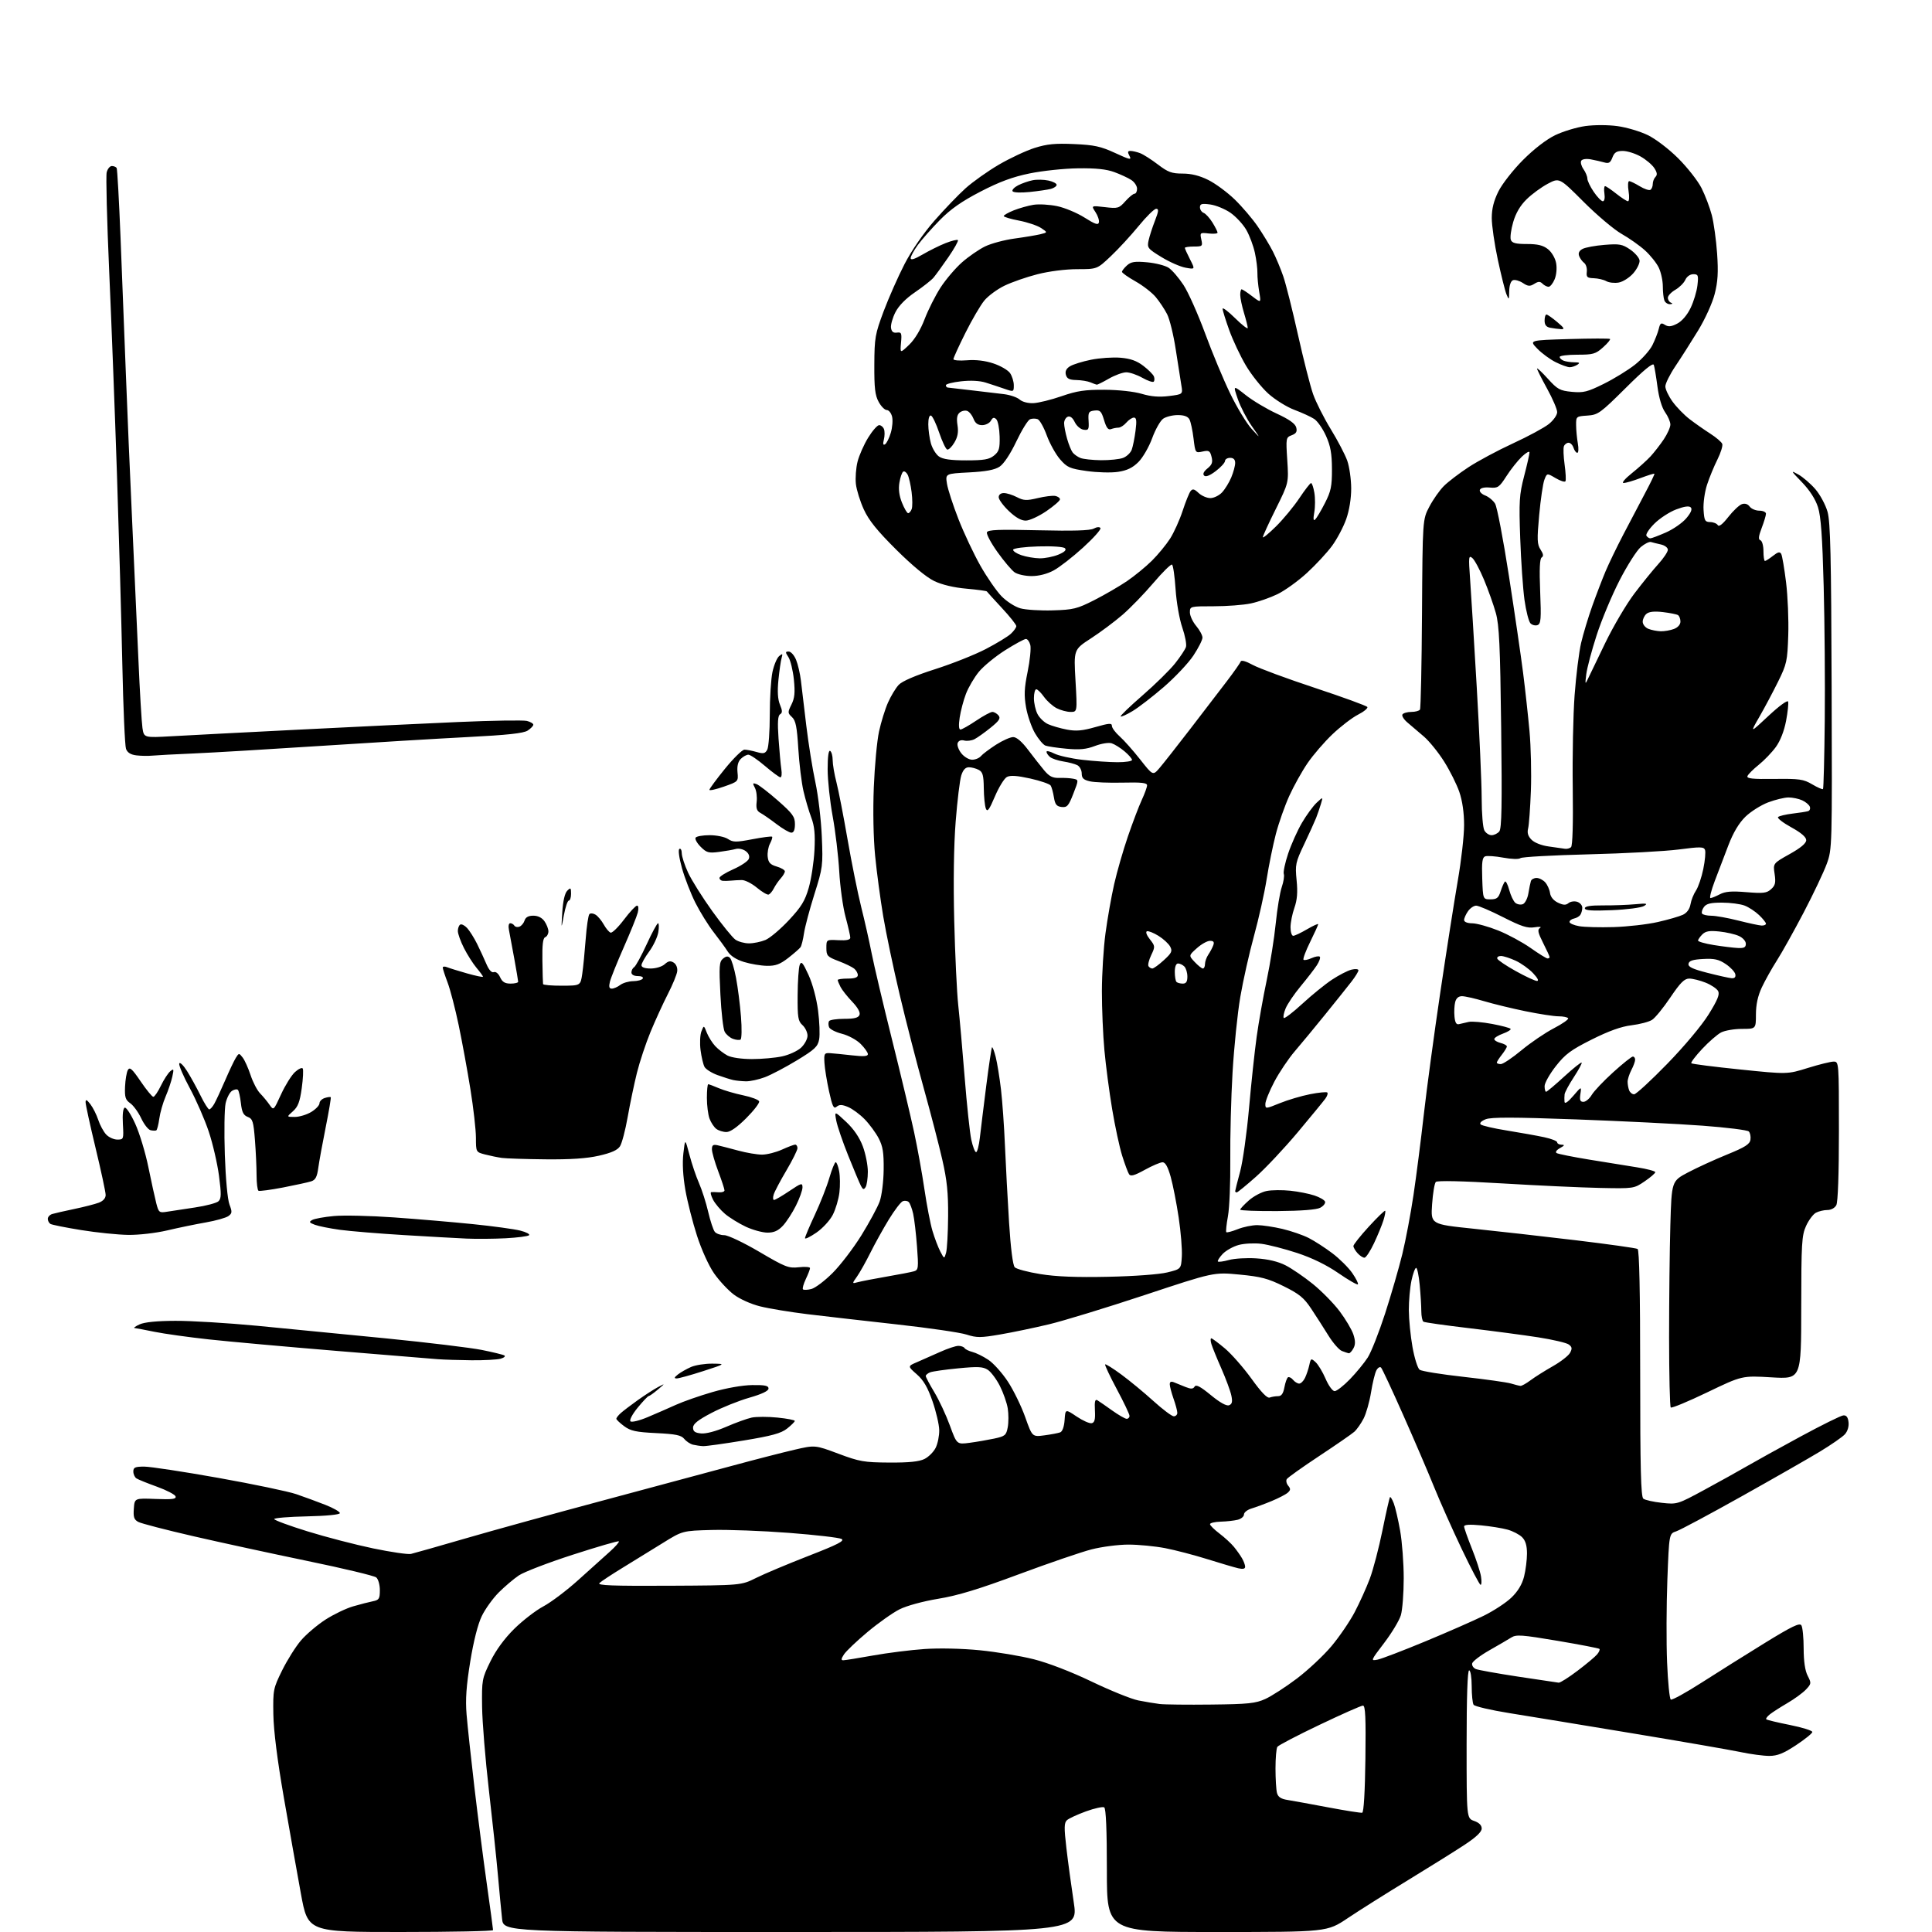<?xml version="1.0" encoding="UTF-8" standalone="no"?>
<svg 
  version="1.1" 
  xmlns="http://www.w3.org/2000/svg" 
  xmlns:xlink="http://www.w3.org/1999/xlink" 
  xmlns:svg="http://www.w3.org/2000/svg"
  xmlns:rdf="http://www.w3.org/1999/02/22-rdf-syntax-ns#"
  xmlns:cc="http://creativecommons.org/ns#"
  xmlns:dc="http://purl.org/dc/elements/1.1/"
  viewBox="0 0 768 768"
  width="768"
  height="768"
>
<style>svg {background-color: white; }</style>"
<path stroke="none" fill="black" fill-rule="evenodd" d="M159.20,768.00C122.40,768.00 122.40,768.00 119.61,752.75C118.07,744.36 115.02,727.15 112.82,714.50C110.22,699.52 108.77,688.00 108.66,681.45C108.51,671.74 108.62,671.16 112.18,663.95C114.21,659.85 117.57,654.51 119.65,652.09C121.73,649.66 126.10,645.95 129.36,643.84C132.63,641.73 137.59,639.35 140.40,638.54C143.20,637.73 146.74,636.82 148.25,636.52C150.68,636.03 151.00,635.51 151.00,632.10C151.00,629.97 150.36,627.71 149.56,627.05C148.77,626.40 136.51,623.46 122.31,620.53C108.12,617.59 87.63,613.15 76.79,610.65C65.95,608.15 56.13,605.61 54.98,604.99C53.28,604.08 52.95,603.09 53.20,599.70C53.50,595.54 53.50,595.54 61.86,595.86C68.51,596.12 70.14,595.91 69.79,594.84C69.55,594.10 66.24,592.38 62.43,591.00C58.61,589.62 54.93,588.14 54.25,587.69C53.56,587.25 53.00,586.01 53.00,584.94C53.00,583.32 53.71,583.00 57.34,583.00C59.72,583.00 73.00,585.02 86.84,587.49C100.69,589.96 114.60,592.87 117.76,593.95C120.92,595.03 126.13,596.94 129.35,598.21C132.56,599.47 135.15,600.95 135.10,601.50C135.04,602.09 129.74,602.61 122.00,602.78C114.85,602.93 109.00,603.41 109.00,603.85C109.00,604.28 114.96,606.49 122.25,608.74C129.54,611.00 141.29,614.05 148.36,615.52C155.43,616.99 162.18,617.97 163.36,617.71C164.54,617.44 174.28,614.68 185.00,611.56C195.72,608.44 220.25,601.67 239.50,596.52C258.75,591.36 281.93,585.14 291.00,582.68C300.07,580.22 311.21,577.36 315.75,576.31C323.99,574.40 323.99,574.40 333.25,577.86C341.68,581.02 343.48,581.33 353.50,581.39C361.33,581.44 365.36,581.02 367.49,579.97C369.14,579.15 371.15,577.14 371.96,575.49C372.77,573.85 373.40,570.70 373.36,568.50C373.32,566.30 372.11,561.12 370.68,557.00C368.75,551.45 367.13,548.67 364.42,546.29C360.76,543.08 360.76,543.08 364.63,541.43C366.76,540.52 370.87,538.70 373.77,537.39C376.67,536.08 379.91,535.00 380.96,535.00C382.02,535.00 383.13,535.40 383.43,535.89C383.73,536.38 385.15,537.07 386.57,537.43C388.00,537.79 390.83,539.18 392.86,540.53C394.89,541.87 398.41,545.79 400.67,549.24C402.92,552.68 406.02,559.04 407.55,563.36C410.34,571.21 410.34,571.21 415.18,570.57C417.84,570.22 420.67,569.68 421.46,569.38C422.33,569.04 423.02,567.11 423.20,564.45C423.50,560.07 423.50,560.07 427.95,563.07C430.40,564.72 433.10,565.92 433.95,565.75C435.13,565.50 435.44,564.29 435.25,560.65C435.06,557.06 435.31,556.07 436.25,556.64C436.94,557.06 439.58,558.88 442.12,560.70C444.66,562.51 447.25,564.00 447.87,564.00C448.49,564.00 449.00,563.47 449.00,562.83C449.00,562.19 446.73,557.41 443.95,552.22C441.17,547.02 439.08,542.58 439.31,542.36C439.53,542.14 442.43,543.95 445.74,546.39C449.05,548.83 454.79,553.56 458.48,556.91C462.18,560.26 465.83,563.00 466.60,563.00C467.37,563.00 468.00,562.38 468.00,561.63C468.00,560.87 467.33,558.34 466.50,556.00C465.68,553.66 465.00,551.08 465.00,550.27C465.00,549.25 465.54,549.01 466.75,549.52C467.71,549.92 469.76,550.75 471.29,551.36C473.45,552.22 474.27,552.18 474.88,551.19C475.46,550.26 477.18,551.16 481.32,554.57C484.94,557.55 487.55,559.00 488.57,558.61C489.78,558.15 490.00,557.23 489.48,554.75C489.11,552.96 487.32,548.12 485.51,544.00C483.69,539.88 481.91,535.49 481.54,534.25C481.17,533.01 481.15,532.00 481.50,532.00C481.85,532.00 484.30,533.82 486.95,536.05C489.59,538.28 494.35,543.71 497.52,548.11C501.38,553.47 503.75,555.93 504.72,555.55C505.51,555.25 507.01,555.00 508.04,555.00C509.39,555.00 510.09,554.02 510.57,551.49C510.93,549.56 511.57,547.76 512.00,547.50C512.43,547.24 513.33,547.69 514.01,548.51C514.69,549.33 515.79,550.00 516.45,550.00C517.12,550.00 518.15,548.99 518.75,547.75C519.35,546.51 520.13,544.21 520.47,542.64C521.06,539.92 521.19,539.86 522.95,541.46C523.98,542.39 525.77,545.36 526.94,548.07C528.12,550.82 529.71,553.00 530.54,553.00C531.36,553.00 534.10,550.86 536.63,548.25C539.16,545.64 542.34,541.75 543.71,539.62C545.08,537.48 548.18,529.61 550.61,522.12C553.03,514.63 556.11,504.00 557.45,498.50C558.79,493.00 560.79,482.43 561.89,475.00C563.00,467.57 564.84,453.18 565.99,443.00C567.14,432.82 570.09,411.00 572.54,394.50C574.99,378.00 578.12,358.02 579.49,350.10C580.87,342.18 582.00,332.24 582.00,328.01C582.00,323.05 581.32,318.35 580.10,314.79C579.05,311.75 576.34,306.32 574.06,302.72C571.79,299.11 568.19,294.67 566.07,292.83C563.95,291.00 561.01,288.49 559.54,287.26C558.07,286.04 557.15,284.57 557.49,284.01C557.84,283.46 559.41,283.00 561.00,283.00C562.59,283.00 564.14,282.58 564.46,282.07C564.78,281.55 565.14,264.34 565.27,243.82C565.50,206.50 565.50,206.50 568.21,201.37C569.69,198.55 572.28,194.87 573.96,193.20C575.63,191.52 580.04,188.16 583.75,185.72C587.46,183.29 595.41,179.03 601.42,176.26C607.42,173.50 613.83,170.04 615.67,168.57C617.53,167.09 619.00,164.99 619.00,163.83C619.00,162.68 617.20,158.49 615.00,154.50C612.80,150.51 611.00,146.93 611.00,146.53C611.00,146.13 612.92,147.93 615.28,150.53C619.12,154.78 620.08,155.30 624.82,155.76C629.43,156.20 631.01,155.81 637.49,152.60C641.56,150.59 647.16,147.15 649.93,144.96C652.70,142.77 655.81,139.29 656.84,137.24C657.87,135.18 659.01,132.26 659.38,130.75C659.94,128.41 660.30,128.17 661.83,129.13C663.21,129.99 664.34,129.88 666.71,128.65C668.60,127.67 670.66,125.27 672.03,122.44C673.26,119.90 674.49,115.83 674.76,113.41C675.21,109.41 675.06,109.00 673.11,109.00C671.84,109.00 670.53,109.93 669.93,111.26C669.36,112.51 667.57,114.28 665.95,115.21C664.33,116.15 663.00,117.57 663.00,118.37C663.00,119.17 663.56,120.06 664.25,120.34C665.04,120.66 664.89,120.87 663.86,120.92C662.95,120.96 661.94,120.29 661.61,119.42C661.27,118.55 661.00,116.03 661.00,113.82C661.00,111.61 660.28,108.28 659.40,106.42C658.52,104.57 656.05,101.47 653.91,99.54C651.78,97.61 647.60,94.66 644.62,92.98C641.65,91.30 634.86,85.58 629.55,80.27C619.89,70.60 619.89,70.60 615.26,73.05C612.72,74.40 608.93,77.17 606.86,79.21C604.32,81.70 602.56,84.69 601.51,88.31C600.65,91.27 600.23,94.44 600.58,95.35C601.07,96.62 602.54,97.00 606.97,97.00C611.26,97.00 613.40,97.52 615.33,99.04C616.82,100.22 618.20,102.57 618.58,104.56C618.96,106.58 618.71,109.28 617.99,111.02C617.31,112.66 616.23,114.00 615.58,114.00C614.93,114.00 613.85,113.45 613.18,112.78C612.21,111.81 611.52,111.82 609.89,112.84C608.17,113.91 607.42,113.85 605.34,112.48C603.96,111.58 602.20,111.09 601.42,111.39C600.56,111.72 599.98,113.42 599.94,115.72C599.88,119.28 599.81,119.35 598.85,117.00C598.28,115.62 596.74,109.44 595.41,103.25C594.08,97.06 593.00,89.61 593.00,86.69C593.00,82.96 593.79,79.82 595.66,76.06C597.13,73.11 601.50,67.53 605.41,63.61C609.76,59.25 614.70,55.43 618.20,53.74C621.34,52.23 626.74,50.59 630.20,50.11C633.84,49.61 639.24,49.62 643.00,50.14C646.58,50.63 651.98,52.23 655.00,53.70C658.13,55.21 663.35,59.19 667.11,62.93C670.74,66.55 674.91,71.86 676.37,74.74C677.82,77.61 679.67,82.47 680.47,85.53C681.26,88.59 682.21,95.46 682.58,100.80C683.09,108.26 682.87,111.98 681.61,116.88C680.69,120.49 677.82,126.80 675.03,131.38C672.30,135.85 668.26,142.20 666.04,145.50C663.82,148.80 662.00,152.44 662.00,153.60C662.00,154.75 663.29,157.48 664.87,159.66C666.45,161.84 669.49,164.97 671.62,166.60C673.75,168.24 677.43,170.82 679.80,172.34C682.16,173.85 684.33,175.70 684.62,176.45C684.90,177.19 684.04,179.98 682.71,182.65C681.37,185.32 679.51,189.83 678.58,192.68C677.64,195.56 677.02,200.00 677.19,202.68C677.46,206.95 677.76,207.50 679.80,207.53C681.07,207.54 682.43,208.09 682.84,208.74C683.32,209.52 684.75,208.41 687.04,205.49C688.94,203.06 691.37,200.77 692.42,200.41C693.65,199.99 694.78,200.35 695.53,201.38C696.19,202.27 697.91,203.00 699.36,203.00C700.81,203.00 702.00,203.55 702.00,204.22C702.00,204.89 701.23,207.44 700.29,209.90C699.03,213.22 698.90,214.47 699.79,214.76C700.46,214.99 701.00,216.92 701.00,219.08C701.00,221.24 701.27,223.00 701.59,223.00C701.92,223.00 703.35,222.08 704.78,220.96C706.77,219.39 707.53,219.22 708.07,220.21C708.45,220.92 709.31,226.00 709.99,231.50C710.67,237.00 711.06,246.45 710.86,252.50C710.52,262.81 710.27,263.97 706.80,271.00C704.76,275.12 701.41,281.43 699.35,285.00C695.61,291.50 695.61,291.50 703.00,284.58C707.25,280.61 710.56,278.19 710.80,278.89C711.02,279.56 710.66,283.02 709.99,286.57C709.23,290.57 707.70,294.49 705.95,296.91C704.40,299.05 701.33,302.25 699.13,304.02C696.93,305.79 694.90,307.81 694.64,308.51C694.26,309.50 696.64,309.75 705.32,309.64C715.32,309.51 716.91,309.74 720.38,311.79C722.51,313.05 724.44,313.89 724.67,313.66C724.90,313.43 725.22,301.15 725.37,286.37C725.52,271.59 725.33,247.57 724.94,233.00C724.42,213.22 723.84,205.25 722.67,201.58C721.65,198.41 719.40,194.91 716.30,191.69C711.79,187.02 711.70,186.84 714.86,188.61C716.71,189.65 719.77,192.29 721.65,194.47C723.53,196.66 725.71,200.71 726.48,203.47C727.62,207.52 727.93,221.08 728.10,273.00C728.32,336.93 728.30,337.55 726.15,343.43C724.96,346.69 720.83,355.39 716.98,362.75C713.12,370.11 708.33,378.70 706.33,381.82C704.33,384.94 701.64,389.75 700.35,392.50C698.76,395.90 698.02,399.34 698.01,403.25C698.00,409.00 698.00,409.00 692.45,409.00C689.40,409.00 685.67,409.64 684.17,410.41C682.67,411.19 679.27,414.14 676.62,416.98C673.97,419.81 672.04,422.37 672.33,422.66C672.62,422.96 681.33,424.07 691.68,425.13C710.50,427.07 710.50,427.07 718.65,424.53C723.13,423.14 727.74,422.00 728.90,422.00C730.98,422.00 731.00,422.21 731.00,449.57C731.00,466.66 730.61,477.87 729.96,479.07C729.36,480.20 727.88,481.00 726.40,481.00C725.01,481.00 722.96,481.49 721.85,482.08C720.74,482.68 718.98,485.04 717.94,487.33C716.22,491.10 716.04,494.20 716.02,519.86C716.00,548.22 716.00,548.22 704.25,547.52C692.50,546.82 692.50,546.82 678.65,553.48C671.04,557.14 664.51,559.85 664.15,559.49C663.79,559.13 663.50,546.61 663.49,531.67C663.49,516.73 663.71,496.62 663.99,487.00C664.50,469.50 664.50,469.50 671.00,466.06C674.58,464.17 681.55,460.98 686.50,458.96C693.72,456.02 695.57,454.85 695.83,453.03C696.02,451.79 695.72,450.32 695.17,449.77C694.62,449.22 686.37,448.19 676.83,447.48C667.30,446.77 644.65,445.64 626.50,444.98C601.59,444.07 592.79,444.06 590.59,444.92C588.84,445.61 588.04,446.44 588.59,446.98C589.09,447.47 593.81,448.57 599.09,449.41C604.36,450.26 610.99,451.45 613.84,452.06C616.68,452.67 619.00,453.58 619.00,454.08C619.00,454.59 619.79,455.02 620.75,455.04C622.11,455.06 621.97,455.36 620.11,456.39C618.72,457.16 618.17,457.99 618.78,458.36C619.36,458.72 625.16,459.88 631.67,460.95C638.17,462.01 646.76,463.40 650.75,464.03C654.74,464.66 658.00,465.53 658.00,465.96C658.00,466.38 656.09,468.03 653.75,469.62C649.52,472.49 649.43,472.50 636.00,472.22C628.58,472.07 611.07,471.26 597.10,470.42C581.29,469.47 571.35,469.25 570.76,469.84C570.25,470.35 569.58,474.35 569.28,478.72C568.74,486.67 568.74,486.67 585.62,488.42C594.90,489.38 613.17,491.44 626.22,493.00C639.26,494.57 650.40,496.13 650.97,496.48C651.65,496.90 652.00,513.49 652.00,545.94C652.00,583.80 652.28,594.98 653.25,595.75C653.94,596.29 657.25,597.04 660.62,597.40C666.69,598.06 666.84,598.02 677.62,592.18C683.60,588.94 691.20,584.72 694.50,582.80C697.80,580.88 707.37,575.59 715.76,571.04C724.15,566.50 731.80,562.71 732.76,562.64C733.97,562.54 734.60,563.36 734.82,565.34C735.02,567.04 734.44,568.96 733.37,570.15C732.39,571.23 727.89,574.35 723.37,577.08C718.85,579.81 704.81,587.83 692.16,594.91C679.52,601.99 667.90,608.20 666.34,608.72C663.50,609.66 663.50,609.66 662.80,628.08C662.42,638.21 662.37,652.92 662.69,660.77C663.01,668.63 663.67,675.30 664.17,675.60C664.66,675.91 670.20,672.86 676.48,668.83C682.77,664.80 694.05,657.72 701.55,653.10C712.35,646.46 715.39,645.00 716.08,646.10C716.57,646.87 716.98,651.01 716.98,655.30C716.99,660.42 717.54,664.15 718.58,666.15C720.08,669.05 720.05,669.32 717.90,671.61C716.66,672.93 713.36,675.34 710.57,676.97C707.78,678.60 704.63,680.62 703.57,681.46C702.51,682.29 701.86,683.19 702.12,683.45C702.38,683.71 706.62,684.73 711.55,685.71C716.47,686.70 720.47,687.95 720.43,688.50C720.40,689.05 717.47,691.41 713.93,693.75C708.95,697.03 706.56,697.99 703.32,698.00C701.01,698.00 695.84,697.31 691.82,696.46C687.79,695.61 668.52,692.27 649.00,689.04C629.48,685.80 607.43,682.18 600.00,680.99C592.58,679.80 586.18,678.30 585.77,677.66C585.36,677.02 585.02,673.69 585.02,670.25C585.01,666.76 584.56,664.00 584.00,664.00C583.36,664.00 583.00,674.47 583.00,693.40C583.00,722.80 583.00,722.80 586.00,723.85C587.97,724.54 589.00,725.58 589.00,726.87C589.00,728.20 586.80,730.30 582.25,733.30C578.54,735.75 568.42,742.07 559.77,747.35C551.12,752.62 540.32,759.43 535.78,762.47C527.52,768.00 527.52,768.00 483.76,768.00C440.00,768.00 440.00,768.00 440.00,743.56C440.00,727.37 439.64,718.90 438.94,718.46C438.35,718.10 435.09,718.82 431.69,720.05C428.28,721.29 424.88,722.86 424.13,723.55C423.00,724.59 422.96,726.51 423.91,734.65C424.54,740.07 425.86,749.79 426.84,756.25C428.62,768.00 428.62,768.00 314.38,768.00C200.14,768.00 200.14,768.00 199.58,762.75C199.26,759.86 198.53,752.10 197.94,745.50C197.36,738.90 195.73,723.60 194.33,711.50C192.93,699.40 191.72,684.54 191.64,678.49C191.50,667.83 191.61,667.24 194.92,660.49C197.14,655.96 200.49,651.38 204.42,647.49C207.77,644.19 212.97,640.17 216.00,638.56C219.03,636.95 225.28,632.23 229.89,628.07C234.51,623.91 240.13,618.85 242.39,616.83C244.64,614.81 246.27,612.95 245.99,612.71C245.72,612.46 237.51,614.85 227.74,618.01C217.97,621.16 208.30,624.88 206.24,626.26C204.18,627.65 200.59,630.70 198.24,633.05C195.90,635.40 192.88,639.61 191.52,642.41C189.97,645.60 188.25,652.36 186.93,660.50C185.36,670.18 184.98,675.54 185.47,681.50C185.83,685.90 187.22,698.85 188.56,710.27C189.90,721.70 192.12,739.02 193.50,748.77C194.87,758.51 196.00,766.83 196.00,767.24C196.00,767.66 179.44,768.00 159.20,768.00zM541.50,720.58C542.12,720.43 542.60,712.22 542.77,699.17C542.98,682.81 542.76,678.00 541.80,678.00C541.11,678.00 533.34,681.44 524.53,685.65C515.71,689.85 508.17,693.79 507.77,694.40C507.36,695.00 507.03,698.88 507.03,703.00C507.03,707.12 507.30,711.50 507.62,712.73C508.06,714.35 509.21,715.11 511.86,715.52C513.86,715.84 521.12,717.16 528.00,718.46C534.88,719.76 540.95,720.72 541.50,720.58zM481.50,677.59C496.23,677.43 499.10,677.13 503.00,675.36C505.48,674.23 511.11,670.59 515.52,667.26C519.93,663.92 526.11,658.14 529.25,654.41C532.39,650.67 536.55,644.58 538.50,640.87C540.45,637.16 543.16,631.17 544.52,627.55C545.88,623.93 548.15,615.24 549.57,608.24C550.99,601.24 552.33,595.34 552.55,595.12C552.76,594.90 553.44,596.02 554.05,597.61C554.66,599.20 555.80,604.10 556.58,608.50C557.36,612.90 558.00,621.40 558.00,627.38C558.00,633.37 557.49,639.98 556.86,642.08C556.23,644.17 553.25,649.13 550.23,653.09C544.82,660.19 544.78,660.29 547.62,659.73C549.20,659.41 557.70,656.16 566.50,652.51C575.30,648.86 585.76,644.27 589.75,642.31C593.74,640.36 598.74,637.08 600.85,635.03C603.41,632.55 605.07,629.78 605.84,626.71C606.48,624.18 607.00,620.06 607.00,617.56C607.00,614.38 606.41,612.41 605.06,611.06C604.00,610.00 601.41,608.65 599.31,608.06C597.22,607.47 592.46,606.71 588.75,606.35C584.23,605.92 582.00,606.07 582.00,606.78C582.00,607.37 583.39,611.31 585.08,615.55C586.78,619.78 588.41,624.77 588.71,626.62C589.02,628.48 588.95,630.00 588.56,630.00C588.17,630.00 584.80,623.59 581.06,615.75C577.33,607.91 572.36,596.77 570.03,591.00C567.70,585.23 562.20,572.40 557.80,562.50C553.41,552.60 549.45,544.11 549.00,543.64C548.55,543.17 547.71,543.67 547.13,544.75C546.56,545.83 545.60,549.75 545.01,553.47C544.41,557.18 543.09,561.86 542.07,563.86C541.05,565.86 539.38,568.24 538.36,569.15C537.34,570.06 531.03,574.41 524.35,578.83C517.67,583.25 511.89,587.36 511.51,587.98C511.14,588.59 511.39,589.77 512.08,590.59C513.09,591.81 513.05,592.34 511.91,593.36C511.14,594.05 508.25,595.55 505.50,596.69C502.75,597.83 499.15,599.16 497.50,599.65C495.85,600.15 494.50,601.21 494.50,602.02C494.50,602.84 493.38,603.78 492.00,604.13C490.62,604.48 487.59,604.82 485.25,604.88C482.91,604.95 481.00,605.40 481.00,605.88C481.00,606.37 482.69,608.04 484.75,609.60C486.81,611.16 489.40,613.54 490.50,614.89C491.60,616.23 493.05,618.27 493.71,619.42C494.38,620.56 494.95,622.07 494.96,622.77C494.99,623.64 494.14,623.84 492.25,623.42C490.74,623.07 485.23,621.45 480.00,619.81C474.77,618.17 467.20,616.19 463.16,615.41C459.13,614.64 452.56,614.00 448.57,614.00C444.58,614.00 437.99,614.86 433.91,615.90C429.83,616.95 416.82,621.40 405.00,625.80C389.13,631.71 380.75,634.26 373.00,635.53C366.90,636.54 360.44,638.30 357.59,639.73C354.88,641.09 349.16,645.14 344.86,648.74C340.56,652.34 336.35,656.34 335.50,657.64C334.34,659.40 334.27,660.00 335.23,659.98C335.93,659.98 341.23,659.12 347.00,658.09C352.77,657.05 362.00,655.89 367.51,655.51C373.38,655.10 382.45,655.31 389.47,656.00C396.05,656.65 405.73,658.26 410.97,659.59C416.73,661.05 425.84,664.56 434.00,668.48C441.43,672.04 449.75,675.41 452.50,675.95C455.25,676.50 459.07,677.13 461.00,677.37C462.93,677.60 472.15,677.70 481.50,677.59zM619.60,668.89C620.21,668.95 623.58,666.82 627.10,664.15C630.62,661.49 634.13,658.55 634.89,657.63C635.66,656.71 636.07,655.73 635.80,655.46C635.53,655.20 628.04,653.75 619.15,652.25C604.92,649.85 602.73,649.69 600.75,650.94C599.51,651.72 595.58,654.02 592.00,656.05C588.42,658.09 585.37,660.43 585.20,661.25C585.04,662.07 585.71,663.08 586.70,663.48C587.69,663.88 595.25,665.23 603.50,666.49C611.75,667.75 619.00,668.83 619.60,668.89zM265.85,630.36C294.64,630.21 294.64,630.21 300.57,627.25C303.83,625.62 313.19,621.69 321.37,618.50C333.00,613.98 335.87,612.51 334.54,611.76C333.60,611.24 324.21,610.15 313.67,609.34C303.13,608.53 289.28,608.01 282.91,608.19C271.31,608.50 271.31,608.50 263.41,613.41C259.06,616.12 251.90,620.53 247.50,623.21C243.10,625.90 238.95,628.64 238.28,629.30C237.33,630.24 243.39,630.47 265.85,630.36zM279.50,574.86C278.40,574.81 276.60,574.55 275.50,574.29C274.40,574.03 272.82,572.99 272.00,571.98C270.79,570.50 268.63,570.06 260.85,569.68C252.81,569.29 250.68,568.83 248.10,566.92C246.40,565.66 245.00,564.33 245.00,563.97C245.00,563.61 245.79,562.60 246.75,561.74C247.71,560.88 250.75,558.56 253.50,556.60C256.25,554.64 259.85,552.31 261.50,551.43C264.50,549.84 264.50,549.84 261.50,552.38C259.85,553.78 258.22,554.94 257.87,554.96C257.52,554.98 255.55,557.06 253.49,559.57C251.37,562.16 250.13,564.52 250.62,565.00C251.11,565.47 254.17,564.73 257.50,563.32C260.80,561.93 265.85,559.73 268.73,558.42C271.60,557.12 278.12,554.84 283.23,553.36C288.72,551.77 295.15,550.64 299.00,550.59C304.07,550.52 305.50,550.82 305.50,551.96C305.50,552.92 302.89,554.17 297.83,555.62C293.62,556.83 286.87,559.54 282.83,561.66C277.45,564.48 275.50,566.03 275.50,567.50C275.50,569.02 276.27,569.57 278.70,569.81C280.63,570.00 284.59,568.95 288.70,567.17C292.44,565.54 296.99,563.90 298.82,563.51C300.64,563.13 305.26,563.12 309.07,563.51C312.88,563.89 315.98,564.49 315.94,564.85C315.91,565.21 314.53,566.57 312.88,567.88C310.51,569.76 306.84,570.77 295.68,572.61C287.88,573.90 280.60,574.91 279.50,574.86zM385.42,573.54C388.22,573.17 392.62,572.41 395.22,571.86C399.54,570.93 399.99,570.55 400.59,567.38C400.95,565.47 400.95,562.09 400.60,559.87C400.24,557.65 398.83,553.63 397.47,550.94C396.10,548.24 393.95,545.36 392.68,544.53C390.77,543.27 388.77,543.17 380.94,543.93C375.75,544.43 370.71,545.14 369.75,545.52C368.79,545.90 368.00,546.56 368.00,546.99C368.00,547.41 369.54,550.31 371.42,553.44C373.30,556.56 376.08,562.51 377.59,566.66C380.35,574.21 380.35,574.21 385.42,573.54zM604.41,550.91C604.90,550.96 606.70,549.96 608.41,548.68C610.11,547.41 614.09,544.90 617.26,543.10C620.42,541.31 623.52,538.90 624.13,537.75C625.03,536.07 624.93,535.42 623.60,534.45C622.69,533.79 617.23,532.51 611.47,531.61C605.70,530.71 593.27,529.07 583.84,527.95C574.41,526.84 566.31,525.69 565.85,525.40C565.38,525.12 565.00,523.22 564.99,521.19C564.99,519.16 564.70,514.46 564.35,510.75C564.00,507.04 563.36,504.00 562.94,504.00C562.51,504.00 561.68,506.27 561.08,509.05C560.49,511.83 560.02,517.11 560.03,520.80C560.05,524.48 560.71,531.09 561.49,535.48C562.27,539.87 563.55,543.93 564.33,544.50C565.11,545.07 572.94,546.34 581.72,547.31C590.50,548.29 599.00,549.48 600.60,549.96C602.19,550.44 603.91,550.87 604.41,550.91zM269.00,547.95C267.87,547.94 268.00,547.54 269.50,546.36C270.60,545.50 272.95,544.16 274.72,543.39C276.49,542.63 280.31,542.03 283.22,542.07C288.50,542.14 288.50,542.14 279.50,545.05C274.55,546.65 269.82,547.95 269.00,547.95zM187.50,540.73C182.55,540.68 176.47,540.49 174.00,540.30C171.53,540.11 153.30,538.61 133.50,536.98C113.70,535.34 90.97,533.30 83.00,532.43C75.03,531.56 65.35,530.21 61.50,529.43C57.65,528.64 54.05,527.96 53.50,527.92C52.95,527.87 53.85,527.22 55.50,526.46C57.45,525.57 62.42,525.07 69.72,525.05C75.90,525.02 90.52,525.91 102.22,527.02C113.93,528.14 137.00,530.39 153.50,532.03C170.00,533.67 187.10,535.74 191.50,536.62C195.90,537.50 199.95,538.49 200.49,538.81C201.03,539.14 200.36,539.73 198.99,540.11C197.62,540.49 192.45,540.77 187.50,540.73zM536.21,537.94C535.82,537.90 534.56,537.49 533.41,537.03C532.27,536.57 529.84,533.78 528.03,530.84C526.21,527.90 523.15,523.13 521.23,520.24C518.34,515.88 516.48,514.36 510.31,511.31C504.05,508.21 501.26,507.48 492.69,506.66C482.50,505.69 482.50,505.69 455.00,514.81C439.88,519.82 422.77,525.05 417.00,526.43C411.23,527.81 402.52,529.63 397.66,530.46C389.82,531.81 388.30,531.82 384.16,530.50C381.60,529.68 369.15,527.87 356.50,526.47C343.85,525.07 327.88,523.24 321.00,522.41C314.12,521.57 305.63,520.17 302.13,519.29C298.44,518.37 294.02,516.37 291.63,514.55C289.36,512.82 285.87,509.06 283.86,506.19C281.78,503.21 278.87,496.81 277.08,491.26C275.35,485.92 273.26,477.71 272.44,473.02C271.49,467.53 271.20,462.37 271.65,458.50C272.34,452.50 272.34,452.50 274.05,459.00C274.98,462.57 276.70,467.67 277.87,470.32C279.03,472.97 280.68,478.11 281.52,481.75C282.37,485.39 283.55,488.96 284.15,489.68C284.75,490.41 286.44,491.00 287.90,491.00C289.38,491.00 295.57,493.94 301.84,497.62C312.19,503.71 313.47,504.21 317.55,503.75C320.00,503.47 322.00,503.63 322.00,504.09C322.00,504.55 321.24,506.52 320.32,508.45C319.40,510.39 318.89,512.23 319.20,512.54C319.51,512.84 321.01,512.79 322.53,512.40C324.05,512.02 327.85,509.15 330.99,506.01C334.12,502.88 339.27,496.13 342.44,491.02C345.60,485.90 348.86,479.87 349.68,477.61C350.51,475.30 351.21,469.77 351.27,465.00C351.35,458.20 350.95,455.70 349.29,452.50C348.14,450.30 345.64,446.89 343.72,444.92C341.80,442.95 338.83,440.76 337.12,440.05C334.72,439.05 333.67,439.03 332.58,439.93C331.39,440.92 330.90,439.91 329.56,433.81C328.68,429.79 327.85,424.70 327.73,422.50C327.52,418.80 327.69,418.51 330.00,418.65C331.38,418.74 335.31,419.13 338.75,419.52C343.32,420.04 345.00,419.91 345.00,419.04C345.00,418.38 343.70,416.55 342.12,414.97C340.53,413.37 337.22,411.58 334.69,410.94C332.19,410.31 329.88,409.13 329.56,408.31C329.25,407.49 329.25,406.41 329.56,405.91C329.87,405.41 332.58,405.00 335.59,405.00C339.64,405.00 341.22,404.59 341.67,403.43C342.05,402.44 340.97,400.50 338.75,398.18C336.82,396.16 334.73,393.52 334.12,392.32C333.50,391.11 333.00,389.88 333.00,389.57C333.00,389.25 334.80,389.00 337.00,389.00C339.73,389.00 341.00,388.56 341.00,387.62C341.00,386.86 340.35,385.71 339.56,385.05C338.76,384.39 335.95,383.03 333.31,382.03C328.88,380.35 328.50,379.93 328.50,376.85C328.50,373.50 328.50,373.50 333.25,373.74C336.54,373.91 338.00,373.60 338.00,372.72C338.00,372.03 337.15,368.32 336.12,364.48C335.08,360.64 333.95,352.50 333.61,346.39C333.26,340.29 332.09,330.41 330.99,324.45C329.90,318.49 329.00,310.07 329.00,305.75C329.00,300.76 329.37,298.11 330.00,298.50C330.55,298.84 331.00,300.49 331.00,302.16C331.00,303.84 331.67,307.81 332.50,310.98C333.32,314.16 335.30,324.35 336.91,333.63C338.52,342.91 340.96,355.00 342.33,360.50C343.71,366.00 345.59,374.32 346.50,379.00C347.42,383.68 351.03,398.98 354.53,413.00C358.03,427.02 362.00,443.68 363.36,450.00C364.72,456.32 366.57,466.58 367.48,472.79C368.39,479.00 369.82,486.42 370.67,489.29C371.52,492.15 372.93,495.85 373.79,497.50C375.36,500.50 375.36,500.50 376.08,498.00C376.48,496.62 376.84,490.10 376.89,483.50C376.96,474.18 376.45,469.16 374.58,461.00C373.27,455.23 369.93,442.40 367.18,432.50C364.42,422.60 360.13,405.95 357.66,395.50C355.18,385.05 352.22,370.97 351.09,364.22C349.96,357.47 348.51,346.67 347.88,340.22C347.19,333.22 346.98,322.25 347.35,313.00C347.69,304.48 348.62,294.47 349.43,290.77C350.23,287.07 351.83,281.90 352.99,279.29C354.15,276.67 356.07,273.49 357.25,272.24C358.61,270.78 363.91,268.50 371.75,266.00C378.54,263.83 387.61,260.23 391.89,257.99C396.18,255.76 400.66,253.04 401.84,251.93C403.03,250.83 404.00,249.46 404.00,248.89C404.00,248.32 401.42,245.07 398.26,241.68C395.10,238.28 392.41,235.32 392.28,235.10C392.15,234.89 388.50,234.40 384.17,234.01C379.22,233.58 374.48,232.46 371.40,230.99C368.34,229.54 362.65,224.84 356.28,218.51C348.71,210.99 345.36,206.84 343.39,202.53C341.92,199.33 340.50,194.77 340.23,192.39C339.97,190.01 340.26,186.02 340.89,183.52C341.52,181.02 343.42,176.73 345.10,173.99C346.79,171.24 348.76,169.00 349.48,169.00C350.20,169.00 351.06,169.71 351.39,170.58C351.73,171.45 351.71,173.32 351.35,174.73C350.91,176.50 351.06,177.08 351.83,176.61C352.44,176.23 353.47,174.18 354.10,172.05C354.74,169.92 354.97,167.02 354.61,165.59C354.25,164.17 353.31,163.00 352.51,163.00C351.71,163.00 350.25,161.54 349.28,159.75C347.85,157.15 347.51,154.21 347.56,145.00C347.61,134.28 347.86,132.84 351.27,123.72C353.29,118.35 357.02,109.92 359.56,104.99C362.35,99.59 367.06,92.74 371.42,87.76C375.39,83.22 380.98,77.40 383.83,74.84C386.68,72.28 392.63,68.06 397.04,65.47C401.46,62.89 407.87,59.88 411.29,58.80C416.21,57.25 419.46,56.93 427.00,57.27C434.98,57.62 437.58,58.19 443.27,60.81C449.20,63.55 449.90,63.69 448.98,61.97C448.16,60.43 448.25,60.00 449.40,60.00C450.21,60.00 451.93,60.40 453.22,60.89C454.51,61.38 457.69,63.41 460.29,65.39C464.29,68.45 465.80,69.00 470.11,69.00C473.58,69.00 476.86,69.82 480.35,71.56C483.18,72.97 487.90,76.46 490.84,79.31C493.78,82.17 497.88,86.97 499.95,90.00C502.02,93.03 504.74,97.50 505.98,99.95C507.23,102.40 509.09,106.85 510.12,109.84C511.15,112.83 513.78,123.28 515.96,133.07C518.15,142.86 520.85,153.48 521.97,156.66C523.09,159.85 526.26,166.12 529.00,170.60C531.75,175.08 534.70,180.72 535.55,183.12C536.40,185.53 537.10,190.46 537.12,194.08C537.13,198.15 536.38,202.83 535.14,206.35C534.03,209.49 531.50,214.27 529.51,216.99C527.51,219.71 523.01,224.56 519.51,227.77C516.01,230.98 510.75,234.77 507.82,236.19C504.89,237.61 500.12,239.27 497.20,239.88C494.29,240.50 487.65,241.00 482.45,241.00C473.12,241.00 473.00,241.03 473.00,243.42C473.00,244.76 474.12,247.18 475.50,248.82C476.88,250.45 478.00,252.55 478.00,253.47C478.00,254.40 476.37,257.61 474.39,260.60C472.40,263.60 467.11,269.21 462.64,273.08C458.16,276.94 452.57,281.26 450.20,282.67C447.84,284.09 445.71,285.05 445.47,284.80C445.23,284.56 449.14,280.80 454.17,276.43C459.19,272.07 465.01,266.36 467.09,263.74C469.17,261.13 471.13,258.17 471.44,257.18C471.76,256.18 471.10,252.70 469.97,249.43C468.83,246.13 467.65,239.39 467.31,234.21C466.97,229.11 466.34,224.71 465.90,224.44C465.46,224.17 462.13,227.45 458.50,231.72C454.86,236.00 449.33,241.71 446.20,244.41C443.06,247.12 437.42,251.33 433.66,253.77C426.81,258.22 426.81,258.22 427.53,270.61C428.24,283.00 428.24,283.00 425.57,283.00C424.10,283.00 421.61,282.33 420.03,281.52C418.45,280.70 416.19,278.67 415.01,277.02C413.83,275.36 412.44,274.00 411.93,274.00C411.42,274.00 411.00,275.60 411.00,277.55C411.00,279.50 411.64,282.34 412.43,283.85C413.21,285.37 415.09,287.18 416.60,287.86C418.12,288.55 421.48,289.52 424.08,290.02C427.77,290.72 430.26,290.50 435.41,289.03C440.89,287.46 442.00,287.38 442.00,288.56C442.00,289.34 443.40,291.23 445.10,292.74C446.81,294.26 450.47,298.39 453.25,301.92C458.30,308.34 458.30,308.34 460.90,305.33C462.33,303.67 467.77,296.75 473.00,289.96C478.23,283.16 484.82,274.56 487.65,270.85C490.49,267.13 492.97,263.59 493.17,262.99C493.40,262.29 495.21,262.80 498.02,264.33C500.48,265.67 511.61,269.78 522.74,273.46C533.87,277.15 543.23,280.56 543.53,281.04C543.83,281.53 542.16,282.90 539.83,284.09C537.50,285.28 532.93,288.78 529.67,291.88C526.42,294.97 521.96,300.15 519.76,303.38C517.55,306.61 514.29,312.46 512.51,316.38C510.73,320.30 508.33,327.10 507.18,331.50C506.03,335.90 504.38,344.00 503.51,349.50C502.64,355.00 500.38,365.13 498.49,372.01C496.60,378.89 494.14,389.82 493.04,396.29C491.93,402.76 490.55,416.26 489.96,426.28C489.37,436.30 488.97,451.93 489.06,461.00C489.14,470.07 488.73,480.17 488.13,483.44C487.53,486.70 487.24,489.57 487.48,489.81C487.72,490.05 489.74,489.52 491.98,488.63C494.21,487.73 497.72,487.01 499.77,487.01C501.82,487.02 506.33,487.70 509.78,488.51C513.24,489.33 517.95,490.95 520.25,492.13C522.55,493.30 526.76,496.02 529.60,498.17C532.45,500.32 536.02,503.86 537.54,506.05C539.06,508.24 540.06,510.27 539.78,510.55C539.50,510.84 536.00,508.82 532.02,506.08C527.31,502.83 521.58,500.04 515.64,498.08C510.61,496.43 504.24,494.79 501.47,494.44C498.71,494.09 494.63,494.29 492.41,494.89C490.19,495.49 487.31,497.11 486.01,498.48C484.72,499.86 483.87,501.21 484.14,501.47C484.40,501.73 486.39,501.46 488.55,500.86C490.72,500.26 495.65,499.97 499.50,500.23C504.07,500.52 508.06,501.48 511.00,502.97C513.48,504.23 518.36,507.56 521.85,510.38C525.34,513.20 530.14,518.08 532.52,521.24C534.90,524.40 537.35,528.54 537.98,530.44C538.81,532.97 538.83,534.46 538.03,535.95C537.42,537.08 536.61,537.97 536.21,537.94zM341.06,509.67C342.40,509.31 347.55,508.32 352.50,507.46C357.45,506.61 362.34,505.66 363.36,505.35C365.07,504.84 365.17,504.03 364.52,495.48C364.14,490.35 363.45,484.49 362.99,482.46C362.53,480.42 361.75,478.35 361.24,477.84C360.74,477.34 359.68,477.19 358.88,477.49C358.08,477.80 355.58,481.08 353.32,484.77C351.06,488.47 347.76,494.43 345.98,498.00C344.20,501.57 341.82,505.81 340.69,507.42C338.63,510.33 338.63,510.33 341.06,509.67zM440.50,507.54C450.89,507.33 460.83,506.59 464.00,505.81C469.50,504.46 469.50,504.46 469.80,499.40C469.96,496.61 469.40,489.67 468.54,483.97C467.69,478.27 466.26,471.00 465.37,467.81C464.23,463.78 463.24,462.01 462.12,462.02C461.23,462.03 458.06,463.38 455.07,465.03C450.93,467.31 449.44,467.73 448.81,466.76C448.36,466.07 447.13,462.76 446.08,459.41C445.03,456.07 443.24,447.74 442.10,440.91C440.96,434.09 439.57,423.55 439.02,417.50C438.46,411.45 438.01,400.88 438.02,394.00C438.03,387.12 438.67,376.77 439.45,371.00C440.22,365.23 441.77,356.45 442.89,351.50C444.01,346.55 446.47,338.00 448.36,332.50C450.24,327.00 452.72,320.48 453.87,318.00C455.02,315.52 455.97,312.91 455.98,312.19C455.99,311.18 453.75,310.93 446.25,311.11C440.89,311.24 435.04,311.01 433.25,310.59C430.70,310.00 430.00,309.33 430.00,307.46C430.00,306.14 429.21,304.67 428.25,304.17C427.29,303.68 424.77,303.01 422.66,302.69C420.55,302.36 418.19,301.57 417.41,300.93C416.63,300.28 416.00,299.35 416.00,298.85C416.00,298.36 417.37,298.66 419.04,299.52C420.72,300.39 425.78,301.52 430.29,302.04C434.81,302.56 441.09,302.99 444.25,302.99C447.41,303.00 450.00,302.59 450.00,302.09C450.00,301.59 448.65,300.04 447.01,298.66C445.36,297.27 443.06,295.84 441.91,295.47C440.72,295.09 437.83,295.56 435.27,296.53C431.80,297.86 429.16,298.12 423.96,297.63C420.22,297.29 416.44,296.72 415.56,296.38C414.67,296.04 412.82,293.84 411.44,291.49C410.07,289.14 408.46,284.52 407.88,281.22C407.03,276.38 407.15,273.62 408.50,267.01C409.42,262.50 409.90,257.73 409.57,256.41C409.23,255.08 408.45,254.00 407.81,254.00C407.18,254.00 403.48,256.01 399.58,258.47C395.69,260.93 390.98,264.79 389.12,267.05C387.26,269.32 384.94,273.27 383.97,275.84C382.99,278.40 381.88,282.64 381.49,285.25C381.03,288.26 381.14,290.00 381.79,290.00C382.34,290.00 385.14,288.43 388.00,286.50C390.86,284.57 393.78,283.00 394.48,283.00C395.18,283.00 396.28,283.63 396.92,284.40C397.85,285.52 397.23,286.49 393.79,289.27C391.43,291.18 388.56,293.22 387.41,293.82C386.26,294.41 384.41,294.66 383.30,294.37C382.04,294.04 381.06,294.41 380.69,295.36C380.37,296.19 381.02,298.03 382.13,299.44C383.25,300.86 385.17,302.00 386.45,302.00C387.72,302.00 389.29,301.35 389.95,300.55C390.61,299.76 393.30,297.74 395.91,296.05C398.53,294.37 401.62,293.00 402.76,293.00C404.11,293.00 406.22,294.81 408.68,298.07C410.78,300.86 413.67,304.53 415.09,306.24C417.11,308.65 418.44,309.31 421.09,309.23C422.97,309.17 425.47,309.32 426.66,309.56C428.82,309.99 428.82,309.99 426.66,315.53C424.77,320.38 424.19,321.03 422.01,320.79C420.02,320.56 419.41,319.80 418.95,316.97C418.64,315.02 418.06,312.91 417.67,312.28C417.28,311.65 413.63,310.39 409.57,309.48C404.28,308.31 401.63,308.13 400.26,308.86C399.21,309.42 397.06,312.91 395.49,316.60C393.21,321.97 392.49,322.94 391.89,321.41C391.48,320.36 391.11,316.70 391.07,313.29C391.01,308.21 390.65,306.88 389.07,306.04C388.00,305.47 386.24,305.00 385.14,305.00C383.78,305.00 382.83,306.02 382.12,308.25C381.55,310.04 380.55,318.25 379.90,326.50C379.15,335.95 378.94,350.57 379.32,366.00C379.65,379.48 380.37,394.55 380.91,399.50C381.45,404.45 382.60,417.41 383.47,428.29C384.33,439.18 385.52,450.32 386.10,453.04C386.69,455.77 387.55,458.00 388.01,458.00C388.48,458.00 389.15,455.41 389.51,452.25C389.87,449.09 391.01,439.80 392.05,431.61C393.09,423.42 394.13,416.54 394.34,416.32C394.56,416.10 395.23,417.85 395.82,420.21C396.41,422.57 397.34,428.32 397.90,433.00C398.45,437.68 399.17,447.80 399.49,455.50C399.82,463.20 400.55,476.93 401.12,486.00C401.77,496.27 402.62,502.98 403.38,503.76C404.05,504.46 408.62,505.68 413.55,506.47C419.81,507.49 427.90,507.81 440.50,507.54zM542.40,499.96C541.80,499.98 540.57,499.18 539.65,498.17C538.74,497.17 538.00,495.88 538.00,495.32C538.00,494.75 540.76,491.28 544.13,487.60C547.50,483.93 550.42,481.09 550.63,481.30C550.84,481.51 550.53,483.21 549.94,485.09C549.36,486.96 547.67,491.07 546.19,494.21C544.71,497.35 543.01,499.93 542.40,499.96zM201.00,492.23C196.32,492.47 189.35,492.53 185.50,492.36C181.65,492.19 170.40,491.56 160.50,490.96C150.60,490.36 139.18,489.42 135.13,488.87C131.08,488.31 126.58,487.41 125.13,486.86C122.89,486.01 122.74,485.72 124.13,484.95C125.02,484.45 128.89,483.74 132.73,483.39C136.56,483.03 147.31,483.28 156.60,483.94C165.90,484.59 180.02,485.80 187.98,486.61C195.95,487.42 204.41,488.58 206.80,489.18C209.18,489.78 210.76,490.61 210.31,491.03C209.87,491.44 205.68,491.98 201.00,492.23zM324.51,490.00C322.03,491.70 320.00,492.69 320.00,492.19C320.00,491.69 321.76,487.50 323.92,482.89C326.08,478.27 328.67,471.69 329.67,468.25C330.68,464.81 331.82,462.00 332.20,462.00C332.59,462.00 333.21,463.62 333.58,465.59C333.95,467.57 334.00,471.36 333.68,474.02C333.37,476.69 332.19,480.67 331.06,482.88C329.92,485.12 327.02,488.27 324.51,490.00zM51.00,490.89C46.88,490.83 38.46,489.98 32.30,488.98C26.13,487.99 20.62,486.88 20.05,486.53C19.47,486.17 19.00,485.26 19.00,484.51C19.00,483.75 19.79,482.89 20.75,482.59C21.71,482.30 25.66,481.39 29.52,480.59C33.39,479.78 37.77,478.66 39.27,478.09C41.01,477.43 42.00,476.31 42.00,475.02C42.00,473.90 40.20,465.51 38.00,456.38C35.80,447.24 34.01,439.03 34.02,438.13C34.04,436.90 34.51,437.11 35.93,438.95C36.97,440.30 38.37,443.10 39.06,445.18C39.74,447.25 41.15,449.86 42.19,450.97C43.23,452.09 45.23,453.00 46.64,453.00C49.15,453.00 49.19,452.88 48.85,446.84C48.63,442.99 48.91,440.54 49.59,440.31C50.19,440.11 52.07,442.99 53.76,446.72C55.46,450.45 57.82,458.23 58.99,464.00C60.17,469.77 61.58,476.23 62.13,478.35C63.07,481.98 63.32,482.17 66.32,481.69C68.07,481.40 73.10,480.64 77.50,479.99C81.90,479.34 86.11,478.22 86.86,477.51C87.98,476.44 88.01,474.66 87.05,467.36C86.40,462.49 84.58,454.59 82.98,449.82C81.39,445.04 78.00,437.28 75.46,432.58C72.91,427.87 71.02,423.45 71.25,422.76C71.48,422.07 72.87,423.41 74.34,425.74C75.81,428.07 78.23,432.46 79.71,435.49C81.20,438.52 82.76,441.00 83.17,441.00C83.59,441.00 84.50,439.99 85.19,438.75C85.89,437.51 87.82,433.35 89.48,429.50C91.14,425.65 93.06,421.60 93.75,420.50C94.97,418.54 95.03,418.54 96.47,420.40C97.28,421.44 98.69,424.59 99.62,427.40C100.54,430.20 102.24,433.46 103.40,434.64C104.55,435.82 106.23,437.84 107.13,439.14C108.76,441.49 108.76,441.49 111.74,434.99C113.38,431.42 115.86,427.45 117.25,426.17C118.65,424.90 120.04,424.25 120.34,424.75C120.65,425.24 120.47,428.76 119.95,432.57C119.19,438.04 118.45,439.97 116.44,441.75C113.89,444.00 113.89,444.00 117.19,444.00C119.01,443.99 121.96,443.10 123.75,442.01C125.54,440.92 127.00,439.38 127.00,438.58C127.00,437.79 127.93,436.84 129.08,436.48C130.22,436.11 131.30,435.97 131.48,436.16C131.65,436.35 130.76,441.68 129.49,448.00C128.22,454.32 126.89,461.61 126.53,464.20C126.04,467.85 125.40,469.06 123.70,469.60C122.49,469.99 117.45,471.09 112.50,472.05C107.55,473.00 103.16,473.58 102.75,473.34C102.34,473.09 102.00,470.32 101.99,467.19C101.99,464.06 101.70,457.75 101.34,453.17C100.77,445.80 100.43,444.74 98.48,443.99C96.78,443.34 96.16,442.11 95.76,438.53C95.47,435.98 94.94,433.60 94.57,433.24C94.20,432.87 93.15,433.05 92.23,433.63C91.31,434.21 90.16,436.44 89.68,438.59C89.21,440.74 89.07,449.93 89.37,459.00C89.70,468.64 90.47,476.88 91.22,478.83C92.34,481.75 92.29,482.32 90.79,483.41C89.84,484.10 85.79,485.24 81.79,485.94C77.78,486.64 70.90,488.06 66.50,489.10C62.00,490.16 55.22,490.94 51.00,490.89zM305.06,489.99C303.10,489.98 299.25,488.93 296.50,487.65C293.75,486.36 290.02,484.06 288.21,482.54C286.41,481.01 284.26,478.47 283.44,476.88C282.62,475.30 282.30,473.95 282.72,473.89C283.15,473.83 284.51,473.86 285.75,473.96C286.99,474.06 288.00,473.71 288.00,473.19C288.00,472.67 286.88,469.25 285.50,465.60C284.12,461.94 283.00,458.01 283.00,456.86C283.00,455.21 283.48,454.87 285.25,455.26C286.49,455.54 290.18,456.49 293.46,457.38C296.74,458.27 301.01,458.99 302.96,458.98C304.91,458.97 308.46,458.07 310.86,456.98C313.26,455.89 315.62,455.00 316.11,455.00C316.60,455.00 317.00,455.64 317.00,456.42C317.00,457.20 315.03,461.16 312.63,465.23C310.22,469.30 307.94,473.61 307.56,474.82C307.18,476.02 307.24,477.00 307.70,477.00C308.15,477.00 310.88,475.41 313.76,473.47C318.58,470.23 319.00,470.11 319.00,472.01C319.00,473.14 317.83,476.41 316.39,479.28C314.96,482.15 312.62,485.74 311.21,487.25C309.32,489.26 307.67,490.00 305.06,489.99zM507.77,481.42C499.65,481.47 493.00,481.22 493.00,480.86C493.00,480.50 494.57,478.83 496.48,477.15C498.39,475.47 501.59,473.79 503.59,473.42C505.58,473.04 509.78,473.01 512.92,473.33C516.06,473.66 520.37,474.51 522.49,475.22C524.61,475.92 526.52,477.03 526.73,477.68C526.95,478.33 526.09,479.42 524.83,480.09C523.35,480.88 517.34,481.35 507.77,481.42zM491.62,474.00C491.28,474.00 491.00,473.78 491.00,473.51C491.00,473.24 491.88,469.75 492.96,465.76C494.04,461.77 495.63,450.40 496.51,440.50C497.38,430.60 498.75,417.81 499.55,412.07C500.35,406.34 502.14,396.24 503.54,389.63C504.93,383.03 506.55,372.87 507.13,367.06C507.71,361.25 508.79,354.76 509.52,352.63C510.25,350.51 510.61,348.16 510.33,347.42C510.05,346.68 510.82,343.04 512.05,339.34C513.29,335.63 515.76,330.11 517.56,327.05C519.35,324.00 521.97,320.42 523.38,319.10C525.95,316.70 525.95,316.70 525.08,319.60C524.60,321.20 523.75,323.68 523.18,325.13C522.61,326.58 520.48,331.26 518.46,335.53C514.99,342.82 514.81,343.69 515.42,349.91C515.90,354.72 515.65,357.73 514.54,360.89C513.69,363.29 513.00,366.77 513.00,368.63C513.00,370.48 513.48,372.00 514.07,372.00C514.66,372.00 517.14,370.83 519.57,369.40C522.01,367.98 524.00,367.07 524.00,367.39C524.00,367.70 522.56,370.88 520.80,374.45C519.04,378.02 517.86,381.19 518.17,381.51C518.49,381.82 519.93,381.53 521.38,380.87C522.82,380.22 524.29,379.96 524.64,380.31C524.99,380.65 524.45,382.19 523.46,383.72C522.46,385.25 519.56,389.00 517.02,392.06C514.48,395.12 511.80,399.07 511.06,400.85C510.33,402.62 510.00,404.33 510.32,404.66C510.65,404.98 513.97,402.44 517.71,399.00C521.44,395.56 526.75,391.25 529.50,389.43C532.25,387.61 535.74,385.82 537.25,385.45C538.76,385.08 540.00,385.20 540.00,385.71C540.00,386.23 538.76,388.24 537.25,390.19C535.74,392.14 531.09,397.96 526.91,403.12C522.74,408.28 517.25,414.92 514.72,417.87C512.19,420.82 508.52,426.29 506.56,430.01C504.60,433.74 503.00,437.71 503.00,438.83C503.00,440.84 503.07,440.83 508.75,438.53C511.91,437.24 517.33,435.64 520.78,434.96C524.23,434.28 527.32,433.98 527.63,434.30C527.95,434.61 527.60,435.71 526.85,436.73C526.11,437.75 521.18,443.75 515.90,450.06C510.61,456.37 503.13,464.34 499.26,467.77C495.40,471.20 491.96,474.00 491.62,474.00zM344.09,471.89C343.38,473.01 343.03,472.91 342.23,471.39C341.69,470.35 339.42,464.96 337.20,459.42C334.97,453.88 332.83,447.60 332.43,445.48C331.70,441.61 331.70,441.61 336.34,445.95C339.39,448.82 341.65,452.13 342.98,455.68C344.09,458.65 344.99,463.20 344.98,465.79C344.98,468.38 344.57,471.12 344.09,471.89zM216.80,460.85C208.94,460.77 201.15,460.52 199.50,460.29C197.85,460.06 194.86,459.45 192.85,458.93C189.20,457.98 189.20,457.98 189.19,452.24C189.18,449.08 188.20,440.43 187.00,433.00C185.81,425.57 183.71,414.12 182.34,407.55C180.97,400.99 178.98,393.34 177.92,390.55C176.87,387.77 176.00,385.11 176.00,384.64C176.00,384.17 176.79,384.10 177.75,384.49C178.71,384.88 182.31,385.99 185.75,386.97C189.19,387.94 192.00,388.52 192.00,388.26C192.00,388.00 190.85,386.42 189.44,384.75C188.04,383.08 185.79,379.54 184.44,376.89C183.10,374.24 182.00,371.18 182.00,370.09C182.00,369.01 182.42,367.86 182.94,367.54C183.46,367.22 184.70,367.84 185.69,368.91C186.69,369.99 188.46,372.81 189.64,375.18C190.81,377.56 192.49,381.18 193.36,383.23C194.37,385.59 195.44,386.77 196.30,386.44C197.08,386.14 198.13,386.98 198.80,388.46C199.67,390.36 200.71,391.00 202.98,391.00C204.64,391.00 205.99,390.66 205.98,390.25C205.97,389.84 205.27,385.68 204.42,381.00C203.58,376.32 202.64,371.26 202.33,369.75C202.00,368.14 202.21,367.00 202.83,367.00C203.41,367.00 204.15,367.43 204.47,367.96C204.80,368.48 205.71,368.67 206.49,368.36C207.28,368.06 208.20,366.96 208.53,365.91C208.94,364.61 210.06,364.00 212.01,364.00C213.85,364.00 215.45,364.80 216.44,366.22C217.30,367.44 218.00,369.26 218.00,370.25C218.00,371.25 217.43,372.28 216.73,372.55C215.83,372.89 215.51,375.54 215.61,381.77C215.68,386.57 215.80,390.81 215.87,391.18C215.94,391.56 219.32,391.85 223.38,391.83C230.76,391.81 230.76,391.81 231.45,387.15C231.83,384.59 232.44,378.37 232.82,373.33C233.19,368.29 233.86,363.80 234.30,363.37C234.74,362.93 235.85,363.04 236.77,363.62C237.68,364.20 239.14,365.96 240.01,367.52C240.88,369.08 242.10,370.53 242.72,370.74C243.34,370.95 245.74,368.61 248.04,365.56C250.35,362.50 252.69,360.00 253.23,360.00C253.81,360.00 253.93,361.14 253.53,362.75C253.15,364.26 250.65,370.45 247.98,376.50C245.31,382.55 242.82,388.74 242.45,390.25C241.96,392.27 242.16,393.00 243.20,393.00C243.98,393.00 245.49,392.34 246.56,391.53C247.63,390.72 249.94,390.05 251.69,390.03C253.45,390.01 255.16,389.55 255.50,389.00C255.85,388.43 255.01,388.00 253.56,388.00C252.00,388.00 251.00,387.44 251.00,386.56C251.00,385.77 251.50,384.81 252.10,384.44C252.71,384.06 254.94,379.99 257.06,375.38C259.17,370.77 261.21,367.00 261.59,367.00C261.96,367.00 262.00,368.59 261.69,370.54C261.37,372.49 259.74,375.95 258.06,378.24C256.38,380.52 255.00,382.98 255.00,383.70C255.00,384.53 256.32,385.00 258.67,385.00C260.73,385.00 263.17,384.25 264.23,383.29C265.67,381.99 266.52,381.84 267.81,382.66C268.81,383.30 269.38,384.72 269.20,386.12C269.04,387.43 267.36,391.50 265.48,395.16C263.60,398.83 260.51,405.58 258.61,410.16C256.72,414.75 254.27,422.10 253.18,426.50C252.09,430.90 250.44,438.77 249.52,444.00C248.60,449.23 247.22,454.47 246.46,455.66C245.48,457.19 243.02,458.29 238.09,459.41C233.23,460.52 226.75,460.95 216.80,460.85zM62.11,449.35C61.77,449.51 60.75,449.48 59.83,449.27C58.92,449.06 57.24,446.92 56.12,444.52C54.99,442.12 53.04,439.44 51.78,438.56C49.86,437.21 49.53,436.17 49.71,431.96C49.83,429.21 50.33,426.23 50.83,425.34C51.57,424.02 52.51,424.86 55.91,429.86C58.20,433.24 60.47,436.00 60.95,436.00C61.43,436.00 62.78,434.01 63.96,431.58C65.14,429.15 66.81,426.57 67.68,425.85C69.09,424.68 69.18,424.92 68.50,427.98C68.09,429.87 66.89,433.44 65.83,435.90C64.77,438.36 63.64,442.33 63.32,444.71C62.99,447.10 62.45,449.19 62.11,449.35zM288.76,450.00C287.45,450.00 285.64,449.44 284.74,448.75C283.83,448.06 282.62,446.23 282.05,444.68C281.47,443.14 281.00,439.42 281.00,436.43C281.00,433.45 281.24,431.00 281.53,431.00C281.82,431.00 283.74,431.71 285.78,432.59C287.83,433.46 292.17,434.73 295.44,435.41C298.71,436.09 301.56,437.17 301.77,437.81C301.98,438.45 299.68,441.45 296.64,444.49C293.06,448.07 290.30,450.00 288.76,450.00zM625.38,435.64C628.69,431.78 628.69,431.78 628.23,434.89C627.88,437.30 628.14,438.00 629.43,438.00C630.35,438.00 631.83,436.76 632.73,435.25C633.62,433.74 637.46,429.69 641.26,426.25C645.05,422.81 648.57,420.00 649.08,420.00C649.59,420.00 650.00,420.56 649.99,421.25C649.99,421.94 649.32,423.79 648.49,425.36C647.67,426.94 647.00,429.04 647.00,430.03C647.00,431.02 647.27,432.55 647.61,433.42C647.94,434.29 648.83,435.00 649.59,435.00C650.35,435.00 656.26,429.56 662.74,422.90C669.58,415.87 676.47,407.64 679.20,403.25C682.76,397.53 683.68,395.27 682.98,393.96C682.47,393.02 680.24,391.51 678.01,390.62C675.78,389.73 672.86,389.00 671.51,389.00C669.58,389.00 667.99,390.58 664.00,396.49C661.22,400.62 657.95,404.63 656.72,405.41C655.50,406.20 651.83,407.16 648.56,407.56C644.47,408.05 639.57,409.81 632.77,413.21C624.45,417.38 622.22,419.03 618.46,423.82C616.01,426.95 614.00,430.51 614.00,431.75C614.00,432.99 614.27,434.00 614.60,434.00C614.92,434.00 618.15,431.30 621.75,427.99C625.36,424.68 628.50,422.17 628.73,422.40C628.96,422.62 627.57,425.22 625.64,428.16C623.71,431.10 622.05,434.18 621.95,435.00C621.85,435.82 621.83,437.18 621.92,438.00C622.02,438.95 623.28,438.09 625.38,435.64zM296.50,429.84C294.85,429.80 292.60,429.58 291.50,429.34C290.40,429.10 287.58,428.22 285.24,427.37C282.89,426.52 280.56,425.04 280.05,424.09C279.53,423.13 278.83,420.13 278.48,417.42C278.13,414.72 278.28,411.38 278.82,410.00C279.79,407.50 279.79,407.50 280.96,410.50C281.61,412.15 283.12,414.56 284.32,415.85C285.52,417.13 287.72,418.82 289.20,419.60C290.77,420.41 294.84,421.00 298.90,421.00C302.75,421.00 308.14,420.52 310.88,419.93C313.61,419.35 317.01,417.79 318.43,416.48C319.84,415.17 321.00,413.02 321.00,411.70C321.00,410.39 320.10,408.50 319.00,407.50C317.24,405.91 317.01,404.47 317.07,395.60C317.11,390.04 317.48,384.62 317.90,383.55C318.54,381.93 319.14,382.62 321.40,387.55C323.00,391.05 324.57,396.87 325.19,401.68C325.77,406.18 325.97,411.36 325.62,413.19C325.09,416.06 323.86,417.21 316.78,421.51C312.27,424.25 306.53,427.27 304.04,428.21C301.54,429.15 298.15,429.88 296.50,429.84zM596.59,423.00C597.47,423.00 601.17,420.52 604.82,417.49C608.47,414.46 614.25,410.54 617.65,408.77C621.06,407.00 623.63,405.21 623.36,404.78C623.10,404.35 621.38,404.00 619.55,404.00C617.72,404.00 611.80,403.09 606.40,401.98C600.99,400.87 593.58,399.07 589.93,397.98C586.27,396.89 582.33,396.00 581.16,396.00C579.76,396.00 578.84,396.81 578.45,398.36C578.12,399.66 578.00,402.25 578.18,404.11C578.41,406.54 578.93,407.39 580.00,407.11C580.83,406.90 582.56,406.50 583.87,406.22C585.17,405.95 589.35,406.31 593.16,407.03C596.97,407.75 600.27,408.63 600.49,408.99C600.71,409.34 599.34,410.20 597.45,410.88C595.55,411.57 594.00,412.54 594.00,413.05C594.00,413.55 595.12,414.24 596.50,414.59C597.88,414.93 599.00,415.56 599.00,415.97C599.00,416.39 598.10,417.87 597.00,419.27C595.90,420.67 595.00,422.08 595.00,422.41C595.00,422.73 595.72,423.00 596.59,423.00zM294.37,413.25C293.89,413.53 292.52,413.39 291.32,412.94C290.11,412.48 288.65,411.22 288.07,410.14C287.49,409.05 286.72,402.38 286.37,395.32C285.79,384.00 285.92,382.31 287.40,381.08C288.63,380.06 289.38,379.98 290.19,380.79C290.80,381.40 291.87,384.95 292.58,388.70C293.29,392.44 294.18,399.38 294.55,404.12C294.93,408.86 294.85,412.97 294.37,413.25zM470.17,391.00C471.51,391.00 472.00,390.25 472.00,388.20C472.00,386.66 471.46,384.86 470.80,384.20C470.14,383.54 469.02,383.00 468.30,383.00C467.49,383.00 467.00,384.26 467.00,386.33C467.00,388.17 467.30,389.97 467.67,390.33C468.03,390.70 469.16,391.00 470.17,391.00zM610.94,389.94C611.84,389.98 611.29,388.84 609.44,386.87C607.82,385.15 604.70,382.91 602.50,381.90C600.30,380.88 597.67,380.03 596.67,380.02C595.66,380.01 594.99,380.48 595.19,381.07C595.39,381.66 598.69,383.88 602.52,386.01C606.36,388.15 610.15,389.91 610.94,389.94zM688.32,388.85C689.55,388.95 690.04,388.43 689.82,387.29C689.63,386.34 687.93,384.52 686.03,383.24C683.25,381.37 681.49,380.97 677.05,381.21C672.92,381.43 671.44,381.91 671.21,383.10C670.98,384.34 672.71,385.17 678.70,386.71C682.99,387.81 687.32,388.77 688.32,388.85zM458.07,385.00C458.60,385.00 460.66,383.51 462.65,381.68C465.78,378.81 466.12,378.09 465.15,376.27C464.53,375.12 462.44,373.20 460.51,372.01C458.58,370.81 456.51,370.00 455.93,370.19C455.31,370.40 455.79,371.74 457.07,373.36C459.21,376.08 459.23,376.30 457.63,379.66C456.71,381.57 456.23,383.56 456.54,384.07C456.86,384.58 457.55,385.00 458.07,385.00zM478.17,385.00C478.63,385.00 479.00,384.20 479.00,383.22C479.00,382.24 479.60,380.56 480.33,379.47C481.07,378.39 481.95,376.71 482.30,375.75C482.77,374.46 482.42,374.00 480.98,374.00C479.91,374.00 477.56,375.31 475.77,376.92C472.50,379.84 472.50,379.84 474.92,382.42C476.26,383.84 477.72,385.00 478.17,385.00zM304.86,383.93C302.46,383.89 298.36,383.20 295.75,382.40C292.67,381.45 290.40,379.99 289.27,378.22C288.32,376.72 285.80,373.27 283.68,370.55C281.56,367.82 278.30,362.57 276.43,358.87C274.57,355.17 272.17,348.97 271.09,345.09C269.95,340.97 269.52,337.79 270.07,337.46C270.58,337.14 271.00,337.92 271.01,339.19C271.02,340.46 272.16,343.95 273.55,346.94C274.94,349.93 279.26,356.80 283.15,362.21C287.04,367.62 291.17,372.70 292.33,373.52C293.49,374.33 295.93,375.00 297.75,375.00C299.57,375.00 302.51,374.39 304.28,373.65C306.05,372.91 310.23,369.38 313.58,365.80C318.55,360.48 319.99,358.13 321.49,352.90C322.50,349.38 323.52,342.68 323.76,338.00C324.09,331.61 323.77,328.38 322.50,325.00C321.56,322.52 320.17,317.80 319.40,314.50C318.63,311.20 317.71,303.61 317.34,297.64C316.81,288.93 316.32,286.44 314.83,285.06C313.09,283.44 313.08,283.15 314.62,280.06C315.89,277.51 316.10,275.32 315.58,270.14C315.20,266.49 314.23,262.49 313.43,261.25C312.12,259.25 312.13,259.00 313.53,259.00C314.39,259.00 315.70,260.46 316.44,262.25C317.18,264.04 318.04,267.75 318.37,270.50C318.70,273.25 319.66,281.35 320.52,288.50C321.38,295.65 323.00,305.77 324.13,311.00C325.25,316.23 326.40,325.90 326.68,332.50C327.17,344.10 327.08,344.87 323.72,355.50C321.82,361.55 319.96,368.52 319.60,371.00C319.24,373.48 318.62,375.96 318.22,376.53C317.82,377.09 315.64,379.00 313.36,380.78C310.08,383.33 308.30,383.99 304.86,383.93zM615.17,381.00C615.62,381.00 616.00,380.76 616.00,380.47C616.00,380.17 614.84,377.64 613.41,374.83C611.35,370.75 611.09,369.56 612.16,368.89C612.95,368.40 612.05,368.29 610.00,368.61C607.17,369.06 604.78,368.29 597.50,364.59C592.55,362.07 587.74,360.01 586.81,360.01C585.88,360.00 584.41,361.00 583.56,362.22C582.70,363.44 582.00,365.02 582.00,365.72C582.00,366.49 583.30,367.01 585.25,367.03C587.04,367.05 591.65,368.32 595.50,369.86C599.35,371.39 605.16,374.53 608.42,376.82C611.67,379.12 614.71,381.00 615.17,381.00zM690.75,376.84C693.30,376.97 694.00,376.60 694.00,375.16C694.00,374.12 692.80,372.77 691.25,372.07C689.74,371.37 686.22,370.57 683.44,370.28C679.52,369.88 678.00,370.14 676.69,371.45C675.76,372.38 675.00,373.48 675.00,373.90C675.00,374.31 677.81,375.11 681.25,375.67C684.69,376.22 688.96,376.75 690.75,376.84zM224.16,363.75C223.09,369.50 223.09,369.50 223.52,362.56C223.80,358.17 224.52,355.05 225.48,354.09C226.84,352.73 227.00,352.86 227.00,355.29C227.00,356.78 226.60,358.00 226.11,358.00C225.63,358.00 224.75,360.59 224.16,363.75zM641.50,368.53C647.00,368.36 654.88,367.46 659.00,366.52C663.12,365.59 667.62,364.28 669.00,363.63C670.58,362.87 671.68,361.34 672.00,359.47C672.27,357.83 673.25,355.38 674.18,354.00C675.10,352.62 676.41,348.76 677.09,345.41C677.78,342.06 678.08,338.66 677.77,337.85C677.29,336.58 675.90,336.56 667.36,337.68C661.94,338.39 645.80,339.26 631.50,339.61C617.20,339.97 605.01,340.64 604.40,341.12C603.78,341.62 600.84,341.53 597.56,340.93C594.39,340.34 591.15,340.11 590.36,340.42C589.23,340.85 588.98,342.76 589.21,349.23C589.50,357.50 589.50,357.50 592.50,357.50C594.99,357.50 595.67,356.96 596.53,354.30C597.10,352.54 597.86,350.80 598.22,350.45C598.58,350.09 599.35,351.59 599.94,353.78C600.53,355.97 601.63,358.28 602.38,358.90C603.13,359.52 604.47,359.76 605.35,359.42C606.23,359.08 607.22,357.16 607.55,355.15C607.88,353.14 608.33,350.94 608.55,350.25C608.76,349.56 609.78,349.00 610.81,349.00C611.85,349.00 613.39,349.79 614.25,350.75C615.11,351.71 615.97,353.62 616.16,354.99C616.37,356.54 617.56,357.99 619.30,358.82C621.44,359.84 622.43,359.88 623.50,359.00C624.27,358.36 625.83,358.13 626.95,358.48C628.08,358.84 628.99,359.89 628.98,360.82C628.98,361.74 628.64,363.01 628.23,363.63C627.83,364.26 626.69,364.93 625.70,365.13C624.71,365.34 623.90,365.95 623.91,366.50C623.92,367.05 625.64,367.80 627.72,368.17C629.80,368.54 636.00,368.70 641.50,368.53zM700.25,367.92C701.21,367.96 702.00,367.63 702.00,367.19C702.00,366.74 700.76,365.19 699.25,363.75C697.74,362.31 695.15,360.61 693.50,359.98C691.85,359.35 687.83,358.82 684.56,358.81C680.05,358.80 678.31,359.22 677.34,360.55C676.64,361.51 676.30,362.68 676.59,363.15C676.88,363.62 678.55,364.01 680.31,364.02C682.06,364.03 686.88,364.89 691.00,365.94C695.12,366.98 699.29,367.88 700.25,367.92zM640.76,361.81C632.83,362.14 630.00,361.94 630.00,361.06C630.00,360.24 632.26,359.88 637.25,359.91C641.24,359.94 646.98,359.73 650.00,359.45C654.61,359.02 655.18,359.13 653.51,360.15C652.41,360.82 646.67,361.57 640.76,361.81zM679.93,357.00C680.39,357.00 682.06,356.33 683.64,355.50C685.82,354.36 688.33,354.16 694.26,354.65C700.95,355.20 702.30,355.04 704.04,353.46C705.71,351.96 705.95,350.88 705.44,347.42C704.80,343.21 704.80,343.21 711.40,339.52C715.82,337.05 718.00,335.22 718.00,333.98C718.00,332.76 715.98,331.02 712.02,328.85C708.73,327.04 706.39,325.21 706.81,324.79C707.23,324.37 709.81,323.75 712.54,323.42C715.27,323.10 718.05,322.66 718.73,322.45C719.41,322.25 719.72,321.44 719.43,320.67C719.13,319.90 717.77,318.76 716.40,318.14C715.03,317.51 712.58,317.00 710.96,317.00C709.35,317.00 705.69,317.89 702.83,318.97C699.98,320.06 695.92,322.63 693.81,324.68C691.26,327.18 689.01,330.94 687.08,335.96C685.48,340.11 683.03,346.54 681.63,350.25C680.23,353.96 679.47,357.00 679.93,357.00zM305.50,355.61C304.95,355.76 302.85,354.52 300.84,352.84C298.83,351.17 296.13,349.81 294.84,349.83C293.55,349.85 291.60,349.96 290.50,350.07C289.40,350.18 287.94,350.21 287.25,350.14C286.56,350.06 286.00,349.54 286.00,348.99C286.00,348.43 288.48,346.88 291.51,345.54C294.54,344.20 297.32,342.34 297.67,341.40C298.09,340.33 297.62,339.20 296.41,338.31C295.36,337.54 293.60,337.16 292.50,337.48C291.40,337.79 288.40,338.32 285.83,338.65C281.70,339.19 280.87,338.96 278.53,336.62C277.08,335.17 276.17,333.54 276.51,332.99C276.84,332.45 279.36,332.00 282.09,332.00C284.85,332.00 288.10,332.67 289.37,333.51C291.40,334.84 292.57,334.85 299.09,333.61C303.16,332.83 306.69,332.38 306.92,332.60C307.15,332.82 306.77,334.05 306.09,335.34C305.40,336.62 304.99,338.99 305.17,340.59C305.43,342.89 306.18,343.70 308.75,344.46C310.54,344.98 312.00,345.85 312.00,346.38C312.00,346.91 311.25,348.17 310.34,349.18C309.43,350.19 308.19,351.99 307.59,353.18C306.99,354.37 306.05,355.46 305.50,355.61zM624.50,336.78C625.13,336.22 625.38,327.48 625.19,313.20C625.02,300.71 625.35,284.13 625.93,276.34C626.51,268.55 627.67,259.24 628.50,255.64C629.34,252.05 631.35,245.37 632.98,240.80C634.61,236.24 637.00,230.03 638.28,227.00C639.56,223.97 642.71,217.45 645.29,212.50C647.86,207.55 651.76,200.14 653.94,196.04C656.13,191.94 657.80,188.46 657.65,188.32C657.50,188.17 655.04,188.94 652.18,190.02C649.32,191.11 646.27,192.00 645.40,192.00C644.52,192.00 645.97,190.28 648.66,188.13C651.32,186.00 654.69,182.96 656.15,181.38C657.60,179.79 659.97,176.75 661.40,174.61C662.83,172.47 664.00,169.84 664.00,168.76C664.00,167.69 663.06,165.49 661.91,163.88C660.63,162.08 659.46,158.18 658.87,153.73C658.35,149.75 657.69,145.85 657.42,145.06C657.08,144.08 653.47,147.04 646.21,154.26C636.11,164.29 635.24,164.91 631.00,165.20C626.58,165.49 626.50,165.56 626.53,169.00C626.54,170.93 626.85,174.19 627.21,176.25C627.58,178.31 627.48,180.00 627.00,180.00C626.53,180.00 625.85,179.10 625.50,178.00C625.15,176.90 624.27,176.00 623.54,176.00C622.81,176.00 621.97,176.63 621.68,177.39C621.38,178.16 621.51,181.42 621.95,184.64C622.40,187.86 622.55,190.86 622.29,191.30C622.04,191.74 620.27,191.18 618.38,190.06C614.94,188.03 614.94,188.03 613.91,190.73C613.35,192.22 612.42,198.52 611.85,204.75C610.95,214.56 611.03,216.39 612.40,218.48C613.52,220.20 613.65,221.10 612.85,221.59C612.07,222.08 611.88,226.16 612.24,235.08C612.69,246.06 612.54,247.96 611.20,248.48C610.35,248.80 609.08,248.49 608.39,247.79C607.70,247.08 606.63,242.90 606.01,238.50C605.40,234.10 604.63,223.07 604.31,214.00C603.78,199.21 603.95,196.65 605.86,189.28C607.04,184.75 608.00,180.51 608.00,179.84C608.00,179.17 606.63,179.94 604.96,181.54C603.29,183.14 600.52,186.63 598.82,189.29C595.96,193.73 595.43,194.10 592.20,193.81C590.05,193.62 588.52,193.98 588.26,194.74C588.03,195.43 588.98,196.42 590.37,196.95C591.76,197.48 593.53,198.94 594.32,200.21C595.10,201.47 597.58,214.43 599.83,229.00C602.09,243.57 604.62,260.90 605.46,267.50C606.30,274.10 607.44,284.52 608.00,290.65C608.56,296.78 608.81,307.43 608.55,314.32C608.29,321.20 607.80,327.96 607.45,329.33C607.01,331.10 607.41,332.41 608.84,333.84C610.02,335.02 612.86,336.12 615.68,336.49C618.33,336.84 621.17,337.25 622.00,337.39C622.83,337.54 623.95,337.26 624.50,336.78zM592.91,332.00C593.93,332.00 595.31,331.33 595.99,330.51C596.95,329.35 597.12,320.00 596.74,289.26C596.34,256.57 595.96,248.46 594.61,243.65C593.71,240.43 591.60,234.49 589.92,230.46C588.24,226.43 586.15,222.54 585.27,221.82C583.82,220.62 583.74,221.36 584.37,230.00C584.75,235.22 585.94,254.57 587.02,273.00C588.09,291.43 588.98,311.37 588.99,317.32C588.99,323.26 589.47,329.00 590.04,330.07C590.60,331.13 591.90,332.00 592.91,332.00zM314.58,331.00C313.79,331.00 311.15,329.47 308.70,327.60C306.25,325.73 303.38,323.74 302.32,323.17C300.83,322.38 300.48,321.33 300.79,318.68C301.01,316.78 300.69,314.29 300.07,313.14C299.11,311.33 299.19,311.13 300.73,311.69C301.70,312.05 305.54,315.01 309.25,318.27C315.09,323.41 316.00,324.66 316.00,327.60C316.00,329.87 315.53,331.00 314.58,331.00zM287.76,312.69C284.59,313.80 282.00,314.37 282.00,313.96C282.00,313.55 284.78,309.79 288.17,305.61C291.57,301.42 295.06,298.00 295.93,298.00C296.80,298.00 298.97,298.42 300.76,298.93C303.48,299.71 304.16,299.56 305.00,298.00C305.55,296.97 306.00,290.72 306.00,284.11C306.00,277.51 306.48,269.86 307.07,267.11C307.66,264.37 308.85,261.54 309.71,260.82C311.07,259.70 311.21,259.79 310.71,261.51C310.38,262.60 309.82,266.54 309.44,270.26C308.98,274.88 309.17,277.99 310.04,280.10C311.05,282.52 311.06,283.35 310.10,283.94C309.20,284.49 309.04,287.10 309.48,293.60C309.82,298.49 310.32,303.96 310.59,305.75C310.87,307.54 310.71,309.00 310.24,309.00C309.77,309.00 307.01,306.98 304.11,304.50C301.21,302.02 298.23,300.00 297.49,300.00C296.75,300.00 295.40,300.75 294.48,301.66C293.37,302.77 292.94,304.53 293.17,307.00C293.52,310.65 293.49,310.68 287.76,312.69zM60.50,300.38C58.85,300.54 56.01,300.49 54.20,300.27C51.94,299.99 50.65,299.18 50.09,297.68C49.65,296.48 48.99,281.42 48.63,264.21C48.26,246.99 47.30,213.02 46.50,188.71C45.69,164.39 44.30,127.97 43.40,107.76C42.51,87.56 42.06,69.89 42.41,68.51C42.75,67.13 43.68,66.00 44.46,66.00C45.24,66.00 46.10,66.35 46.37,66.78C46.63,67.21 47.33,79.70 47.92,94.53C48.52,109.36 49.45,133.43 50.01,148.00C50.56,162.57 51.68,188.90 52.50,206.50C53.31,224.10 54.44,249.07 55.01,262.00C55.57,274.93 56.31,287.25 56.63,289.40C57.23,293.29 57.23,293.29 68.36,292.66C74.49,292.31 97.05,291.14 118.50,290.06C139.95,288.97 168.62,287.60 182.20,287.01C195.79,286.42 208.05,286.23 209.45,286.58C210.85,286.93 212.00,287.61 212.00,288.09C212.00,288.56 210.99,289.61 209.75,290.42C208.11,291.49 201.68,292.19 186.00,292.99C174.18,293.60 147.85,295.18 127.50,296.51C107.15,297.84 84.42,299.19 77.00,299.51C69.58,299.83 62.15,300.22 60.50,300.38zM631.16,270.00C631.80,268.62 634.95,262.10 638.15,255.50C641.36,248.90 646.53,240.12 649.65,236.00C652.77,231.88 657.05,226.60 659.16,224.27C661.27,221.95 663.00,219.37 663.00,218.54C663.00,217.71 661.76,216.77 660.25,216.44C658.74,216.10 656.95,215.66 656.28,215.46C655.60,215.25 653.78,216.16 652.22,217.47C650.65,218.79 646.87,224.73 643.81,230.68C640.75,236.63 636.64,246.45 634.69,252.50C632.73,258.55 630.88,265.52 630.57,268.00C630.07,271.96 630.14,272.20 631.16,270.00zM660.18,250.94C661.66,250.97 664.02,250.56 665.43,250.02C666.99,249.43 668.00,248.27 668.00,247.08C668.00,246.00 667.56,244.85 667.02,244.51C666.49,244.18 663.79,243.64 661.04,243.32C657.70,242.92 655.53,243.14 654.52,243.99C653.68,244.68 653.00,246.10 653.00,247.15C653.00,248.21 654.01,249.47 655.25,249.97C656.49,250.47 658.71,250.90 660.18,250.94zM418.50,242.63C426.68,242.39 428.19,242.01 435.00,238.55C439.12,236.45 444.98,233.05 448.00,231.00C451.02,228.94 455.48,225.29 457.91,222.88C460.34,220.47 463.58,216.52 465.13,214.11C466.67,211.69 468.91,206.74 470.10,203.11C471.29,199.47 472.72,195.92 473.28,195.22C474.09,194.20 474.75,194.36 476.46,195.97C477.65,197.09 479.76,198.00 481.14,198.00C482.52,198.00 484.61,196.98 485.78,195.74C486.95,194.49 488.60,191.81 489.45,189.77C490.30,187.73 491.00,185.15 491.00,184.03C491.00,182.67 490.34,182.00 489.00,182.00C487.90,182.00 486.98,182.56 486.96,183.25C486.94,183.94 485.29,185.75 483.28,187.27C480.91,189.07 479.29,189.69 478.66,189.06C478.02,188.42 478.49,187.43 479.99,186.21C481.81,184.73 482.16,183.76 481.61,181.60C481.01,179.19 480.58,178.93 478.04,179.49C475.18,180.12 475.15,180.09 474.45,174.31C474.07,171.12 473.34,167.71 472.84,166.75C472.22,165.56 470.74,165.00 468.19,165.00C466.13,165.00 463.51,165.65 462.37,166.45C461.24,167.25 459.27,170.73 458.01,174.19C456.75,177.65 454.29,181.91 452.55,183.65C450.24,185.96 448.05,187.02 444.44,187.57C441.71,187.98 436.14,187.83 432.00,187.24C425.23,186.28 424.20,185.82 421.38,182.57C419.66,180.58 417.29,176.31 416.11,173.08C414.93,169.85 413.30,166.94 412.48,166.63C411.67,166.32 410.31,166.33 409.47,166.65C408.63,166.97 406.17,170.94 404.01,175.48C401.60,180.54 399.02,184.41 397.35,185.51C395.40,186.79 391.91,187.44 385.20,187.79C375.79,188.28 375.79,188.28 376.44,192.32C376.79,194.54 378.86,200.89 381.03,206.43C383.20,211.97 387.11,220.26 389.71,224.85C392.31,229.45 396.08,234.90 398.09,236.98C400.13,239.08 403.46,241.22 405.62,241.82C407.76,242.42 413.55,242.78 418.50,242.63zM410.07,229.00C407.52,229.00 404.49,228.33 403.32,227.51C402.15,226.69 399.08,223.07 396.51,219.46C393.93,215.85 392.05,212.31 392.32,211.60C392.71,210.58 397.01,210.41 412.73,210.79C426.52,211.12 433.29,210.92 434.76,210.13C436.02,209.46 437.11,209.37 437.45,209.92C437.77,210.43 434.65,213.92 430.53,217.67C426.41,221.43 421.15,225.51 418.86,226.75C416.25,228.16 412.95,229.00 410.07,229.00zM413.28,221.94C415.36,221.97 418.70,221.31 420.71,220.48C423.18,219.45 424.03,218.63 423.34,217.94C422.75,217.35 418.27,217.04 412.66,217.21C407.29,217.37 402.88,217.94 402.74,218.50C402.61,219.05 404.07,220.04 406.00,220.69C407.93,221.35 411.20,221.91 413.28,221.94zM507.25,209.24C510.14,206.38 514.30,201.35 516.50,198.05C518.70,194.75 520.80,192.04 521.16,192.03C521.53,192.01 522.12,193.75 522.48,195.88C522.84,198.01 522.83,201.50 522.45,203.63C521.97,206.32 522.08,207.20 522.81,206.50C523.39,205.95 525.13,203.03 526.67,200.00C529.08,195.30 529.49,193.33 529.47,186.50C529.45,180.31 528.92,177.32 527.12,173.30C525.84,170.44 523.73,167.40 522.43,166.55C521.13,165.69 517.60,164.07 514.58,162.94C511.56,161.82 506.88,158.90 504.17,156.47C501.47,154.03 497.45,149.00 495.25,145.27C493.05,141.55 490.06,135.21 488.62,131.19C487.18,127.17 486.00,123.36 486.00,122.73C486.00,122.09 488.25,123.79 491.00,126.50C493.75,129.21 496.00,130.95 496.00,130.37C496.00,129.79 495.33,127.11 494.51,124.41C493.69,121.71 493.02,118.49 493.01,117.25C493.00,116.01 493.26,115.00 493.57,115.00C493.88,115.00 495.75,116.23 497.73,117.74C501.33,120.49 501.33,120.49 500.55,115.99C500.13,113.52 499.81,110.15 499.84,108.50C499.88,106.85 499.43,103.25 498.84,100.50C498.25,97.75 496.73,93.67 495.45,91.43C494.17,89.19 491.33,86.12 489.14,84.59C486.94,83.07 483.31,81.58 481.07,81.28C477.72,80.83 477.00,81.03 477.00,82.40C477.00,83.31 477.67,84.32 478.48,84.63C479.29,84.94 480.87,86.67 481.98,88.47C483.09,90.27 484.00,92.07 484.00,92.48C484.00,92.89 482.41,93.03 480.46,92.81C477.04,92.41 476.95,92.49 477.54,95.20C478.13,97.86 477.98,98.00 474.58,98.00C472.61,98.00 471.00,98.24 471.00,98.54C471.00,98.84 471.92,100.89 473.05,103.09C475.10,107.11 475.10,107.11 471.30,106.42C469.21,106.05 464.89,104.15 461.71,102.20C456.23,98.85 455.95,98.50 456.58,95.58C456.95,93.89 458.09,90.36 459.11,87.75C460.59,83.96 460.69,83.00 459.60,83.00C458.84,83.00 455.71,86.07 452.64,89.83C449.56,93.59 444.59,98.99 441.58,101.83C436.12,107.00 436.12,107.00 428.22,107.00C423.58,107.00 417.05,107.83 412.41,109.01C408.06,110.12 402.15,112.18 399.27,113.58C396.39,114.98 392.79,117.64 391.27,119.49C389.75,121.34 386.36,127.13 383.75,132.36C381.14,137.59 379.00,142.27 379.00,142.76C379.00,143.26 381.43,143.46 384.40,143.22C387.89,142.93 391.59,143.37 394.89,144.47C397.70,145.40 400.67,147.12 401.50,148.30C402.32,149.48 403.00,151.66 403.00,153.14C403.00,155.82 402.98,155.83 399.25,154.54C397.19,153.83 393.83,152.71 391.78,152.07C389.46,151.34 385.79,151.15 382.03,151.58C378.71,151.95 376.00,152.65 376.00,153.13C376.00,153.61 376.34,154.03 376.75,154.06C377.16,154.10 381.32,154.58 386.00,155.13C390.68,155.68 396.52,156.38 399.00,156.67C401.48,156.97 404.31,157.93 405.31,158.81C406.38,159.76 408.63,160.35 410.81,160.26C412.84,160.16 417.88,158.92 422.00,157.49C428.11,155.37 431.27,154.90 439.06,154.94C444.67,154.97 450.79,155.64 453.89,156.56C457.58,157.66 460.81,157.92 464.69,157.43C470.22,156.74 470.22,156.74 469.60,153.12C469.26,151.13 468.27,144.78 467.39,139.02C466.52,133.25 464.97,126.90 463.95,124.90C462.93,122.90 460.88,119.82 459.39,118.05C457.91,116.29 454.28,113.48 451.34,111.83C448.40,110.17 446.00,108.47 446.00,108.06C446.00,107.65 446.89,106.50 447.98,105.51C449.60,104.05 451.08,103.82 456.02,104.27C459.35,104.57 463.18,105.55 464.54,106.44C465.91,107.33 468.56,110.41 470.45,113.28C472.34,116.15 476.20,124.80 479.04,132.50C481.87,140.20 486.38,151.00 489.05,156.50C491.72,162.00 495.54,168.30 497.55,170.50C501.19,174.50 501.19,174.50 497.57,169.33C495.58,166.49 493.09,161.66 492.04,158.61C490.13,153.05 490.13,153.05 495.19,157.05C497.97,159.25 503.50,162.56 507.47,164.39C512.49,166.71 514.87,168.40 515.27,169.92C515.70,171.59 515.28,172.32 513.48,173.01C511.18,173.88 511.14,174.12 511.71,182.92C512.29,191.94 512.29,191.94 507.15,202.30C504.32,208.00 502.00,213.05 502.00,213.54C502.00,214.03 504.36,212.09 507.25,209.24zM656.03,214.00C656.53,214.00 659.33,212.94 662.26,211.65C665.18,210.36 668.82,207.82 670.34,206.01C672.21,203.79 672.78,202.38 672.10,201.70C671.42,201.02 669.53,201.29 666.30,202.51C663.66,203.51 659.78,206.03 657.67,208.13C655.56,210.22 654.13,212.39 654.48,212.96C654.83,213.53 655.53,214.00 656.03,214.00zM407.79,206.95C405.97,206.98 403.76,205.74 401.04,203.15C398.82,201.04 397.00,198.56 397.00,197.65C397.00,196.65 397.81,196.00 399.05,196.00C400.18,196.00 402.51,196.73 404.23,197.62C406.91,199.01 408.08,199.06 412.48,198.01C415.30,197.33 418.45,196.94 419.48,197.14C420.51,197.34 421.36,197.95 421.36,198.50C421.36,199.05 418.91,201.16 415.93,203.20C412.94,205.23 409.28,206.92 407.79,206.95zM361.00,204.00C361.43,204.00 362.07,203.27 362.41,202.37C362.75,201.48 362.74,198.44 362.38,195.62C362.03,192.81 361.32,189.70 360.82,188.72C360.31,187.74 359.51,187.18 359.04,187.48C358.56,187.77 357.88,189.73 357.53,191.84C357.09,194.40 357.43,197.03 358.55,199.83C359.47,202.12 360.57,204.00 361.00,204.00zM384.11,183.00C391.16,183.00 393.22,182.64 395.14,181.09C397.15,179.45 397.48,178.34 397.37,173.50C397.29,170.39 396.70,167.31 396.05,166.67C395.15,165.78 394.64,165.91 393.89,167.25C393.34,168.21 391.79,169.00 390.43,169.00C388.70,169.00 387.66,168.24 386.99,166.47C386.46,165.09 385.34,163.68 384.50,163.36C383.66,163.04 382.31,163.33 381.49,164.00C380.44,164.88 380.19,166.31 380.62,169.02C381.06,171.75 380.71,173.68 379.39,175.91C378.38,177.62 377.09,178.87 376.53,178.70C375.96,178.52 374.53,175.49 373.33,171.97C372.14,168.44 370.68,165.39 370.08,165.19C369.43,164.98 369.00,166.36 369.01,168.67C369.01,170.78 369.48,174.17 370.04,176.22C370.61,178.27 372.06,180.63 373.26,181.47C374.81,182.56 377.95,183.00 384.11,183.00zM437.68,182.94C441.09,182.97 445.03,182.56 446.45,182.02C447.87,181.48 449.41,180.02 449.88,178.77C450.34,177.52 451.02,174.14 451.39,171.25C451.91,167.24 451.76,166.00 450.76,166.00C450.03,166.00 448.67,166.90 447.73,168.00C446.79,169.10 445.38,170.00 444.59,170.00C443.81,170.00 442.48,170.26 441.65,170.58C440.54,171.01 439.80,170.06 438.89,167.03C437.81,163.44 437.32,162.94 435.08,163.20C432.76,163.47 432.52,163.89 432.73,167.32C432.93,170.74 432.73,171.10 430.74,170.82C429.51,170.64 427.94,169.29 427.23,167.79C426.40,166.07 425.40,165.29 424.47,165.65C423.66,165.96 423.00,167.13 423.00,168.24C423.00,169.36 423.53,172.12 424.18,174.38C424.82,176.65 425.82,179.11 426.39,179.86C426.96,180.61 428.35,181.59 429.47,182.05C430.58,182.50 434.28,182.90 437.68,182.94zM436.00,152.92C435.73,152.89 434.60,152.47 433.50,152.00C432.40,151.53 429.86,151.11 427.87,151.07C425.09,151.02 424.11,150.52 423.70,148.97C423.34,147.58 423.86,146.51 425.34,145.60C426.53,144.86 430.29,143.69 433.71,143.00C437.12,142.31 442.38,141.95 445.38,142.20C449.36,142.53 451.85,143.41 454.50,145.43C456.50,146.96 458.39,148.86 458.70,149.65C459.00,150.44 458.96,151.37 458.61,151.72C458.26,152.07 456.23,151.38 454.10,150.18C451.97,148.98 449.10,148.00 447.72,148.00C446.33,148.00 443.25,149.12 440.85,150.49C438.46,151.86 436.27,152.95 436.00,152.92zM624.00,145.98C623.17,145.99 620.67,145.09 618.43,143.98C616.20,142.88 612.90,140.46 611.11,138.61C607.85,135.25 607.85,135.25 623.67,134.78C632.38,134.53 639.72,134.51 640.00,134.74C640.27,134.98 639.03,136.48 637.23,138.08C634.29,140.72 633.29,141.00 626.98,141.00C623.14,141.00 620.00,141.40 620.00,141.89C620.00,142.38 620.71,143.06 621.58,143.39C622.45,143.73 624.36,144.01 625.83,144.02C627.92,144.03 628.17,144.24 627.00,145.00C626.17,145.53 624.83,145.98 624.00,145.98zM361.38,137.07C363.62,134.93 365.93,131.11 367.55,126.87C368.97,123.15 371.83,117.48 373.89,114.29C375.96,111.10 379.79,106.60 382.41,104.29C385.03,101.98 389.17,99.13 391.60,97.95C394.04,96.77 399.29,95.37 403.26,94.83C407.24,94.29 411.85,93.52 413.50,93.13C416.50,92.40 416.50,92.40 413.81,90.62C412.33,89.65 408.39,88.33 405.06,87.69C401.73,87.06 399.00,86.24 399.00,85.88C399.00,85.52 400.79,84.50 402.98,83.62C405.18,82.75 408.71,81.75 410.83,81.41C412.95,81.07 417.17,81.31 420.21,81.94C423.24,82.57 428.15,84.62 431.11,86.49C435.32,89.15 436.57,89.57 436.83,88.40C437.02,87.58 436.40,85.73 435.46,84.30C433.75,81.70 433.75,81.70 439.22,82.34C444.39,82.95 444.83,82.82 447.35,79.99C448.82,78.35 450.46,77.00 451.01,77.00C451.55,77.00 452.00,76.11 452.00,75.02C452.00,73.94 450.98,72.38 449.73,71.56C448.49,70.74 445.45,69.33 442.98,68.42C439.80,67.25 435.61,66.81 428.50,66.91C423.00,66.98 414.36,67.90 409.29,68.94C402.55,70.32 397.31,72.26 389.79,76.15C382.28,80.04 377.91,83.10 373.59,87.49C370.35,90.79 366.41,95.26 364.84,97.40C363.28,99.55 362.00,101.90 362.00,102.62C362.00,103.52 363.54,103.04 366.75,101.17C369.36,99.64 373.47,97.60 375.87,96.65C378.28,95.70 380.49,95.15 380.78,95.45C381.07,95.74 379.36,98.79 376.99,102.24C374.62,105.68 371.96,109.34 371.09,110.37C370.21,111.40 366.91,114.00 363.75,116.16C360.07,118.66 357.26,121.53 355.94,124.11C354.81,126.34 354.02,129.13 354.19,130.33C354.41,131.86 355.10,132.42 356.53,132.22C358.34,131.98 358.52,132.40 358.17,136.22C357.79,140.50 357.79,140.50 361.38,137.07zM620.50,130.84C619.40,130.78 617.49,130.53 616.25,130.29C614.65,129.99 614.00,129.16 614.00,127.43C614.00,126.09 614.34,125.01 614.75,125.03C615.16,125.04 617.08,126.38 619.00,128.00C621.83,130.38 622.12,130.93 620.50,130.84zM643.49,112.31C641.84,112.61 639.62,112.37 638.56,111.78C637.51,111.18 635.26,110.66 633.57,110.60C630.91,110.51 630.54,110.17 630.78,108.01C630.94,106.64 630.46,105.06 629.72,104.51C628.98,103.95 628.08,102.72 627.73,101.77C627.29,100.60 627.74,99.67 629.09,98.95C630.20,98.36 634.12,97.63 637.80,97.34C643.72,96.86 644.91,97.07 648.00,99.18C649.92,100.50 651.61,102.45 651.75,103.53C651.88,104.62 650.76,106.91 649.25,108.64C647.74,110.36 645.15,112.01 643.49,112.31zM637.15,80.00C637.78,80.00 638.04,78.75 637.79,77.00C637.54,75.35 637.66,74.00 638.04,74.00C638.41,74.00 640.42,75.35 642.50,77.00C644.58,78.65 646.67,80.00 647.15,80.00C647.63,80.00 647.74,78.20 647.38,76.00C647.03,73.80 647.14,72.00 647.62,72.00C648.10,72.01 649.99,72.92 651.81,74.03C653.63,75.14 655.54,75.78 656.06,75.46C656.58,75.14 657.00,74.10 657.00,73.14C657.00,72.18 657.49,70.91 658.09,70.31C658.88,69.52 658.75,68.55 657.60,66.80C656.73,65.47 654.27,63.39 652.12,62.19C649.98,60.99 646.82,60.00 645.09,60.00C642.63,60.00 641.74,60.56 640.96,62.61C640.16,64.70 639.52,65.09 637.73,64.57C636.50,64.22 634.09,63.67 632.38,63.35C630.56,63.02 628.97,63.24 628.57,63.89C628.19,64.50 628.59,66.00 629.44,67.22C630.30,68.44 631.00,70.14 631.00,70.99C631.00,71.84 632.14,74.22 633.54,76.27C634.93,78.32 636.56,80.00 637.15,80.00zM409.30,76.32C405.76,76.68 402.84,76.56 402.51,76.02C402.20,75.51 403.19,74.45 404.72,73.66C406.25,72.88 408.85,71.97 410.50,71.65C412.15,71.32 414.99,71.38 416.80,71.78C418.62,72.17 420.07,72.95 420.03,73.50C419.99,74.05 418.96,74.76 417.73,75.09C416.50,75.41 412.71,75.97 409.30,76.32z" />

</svg>